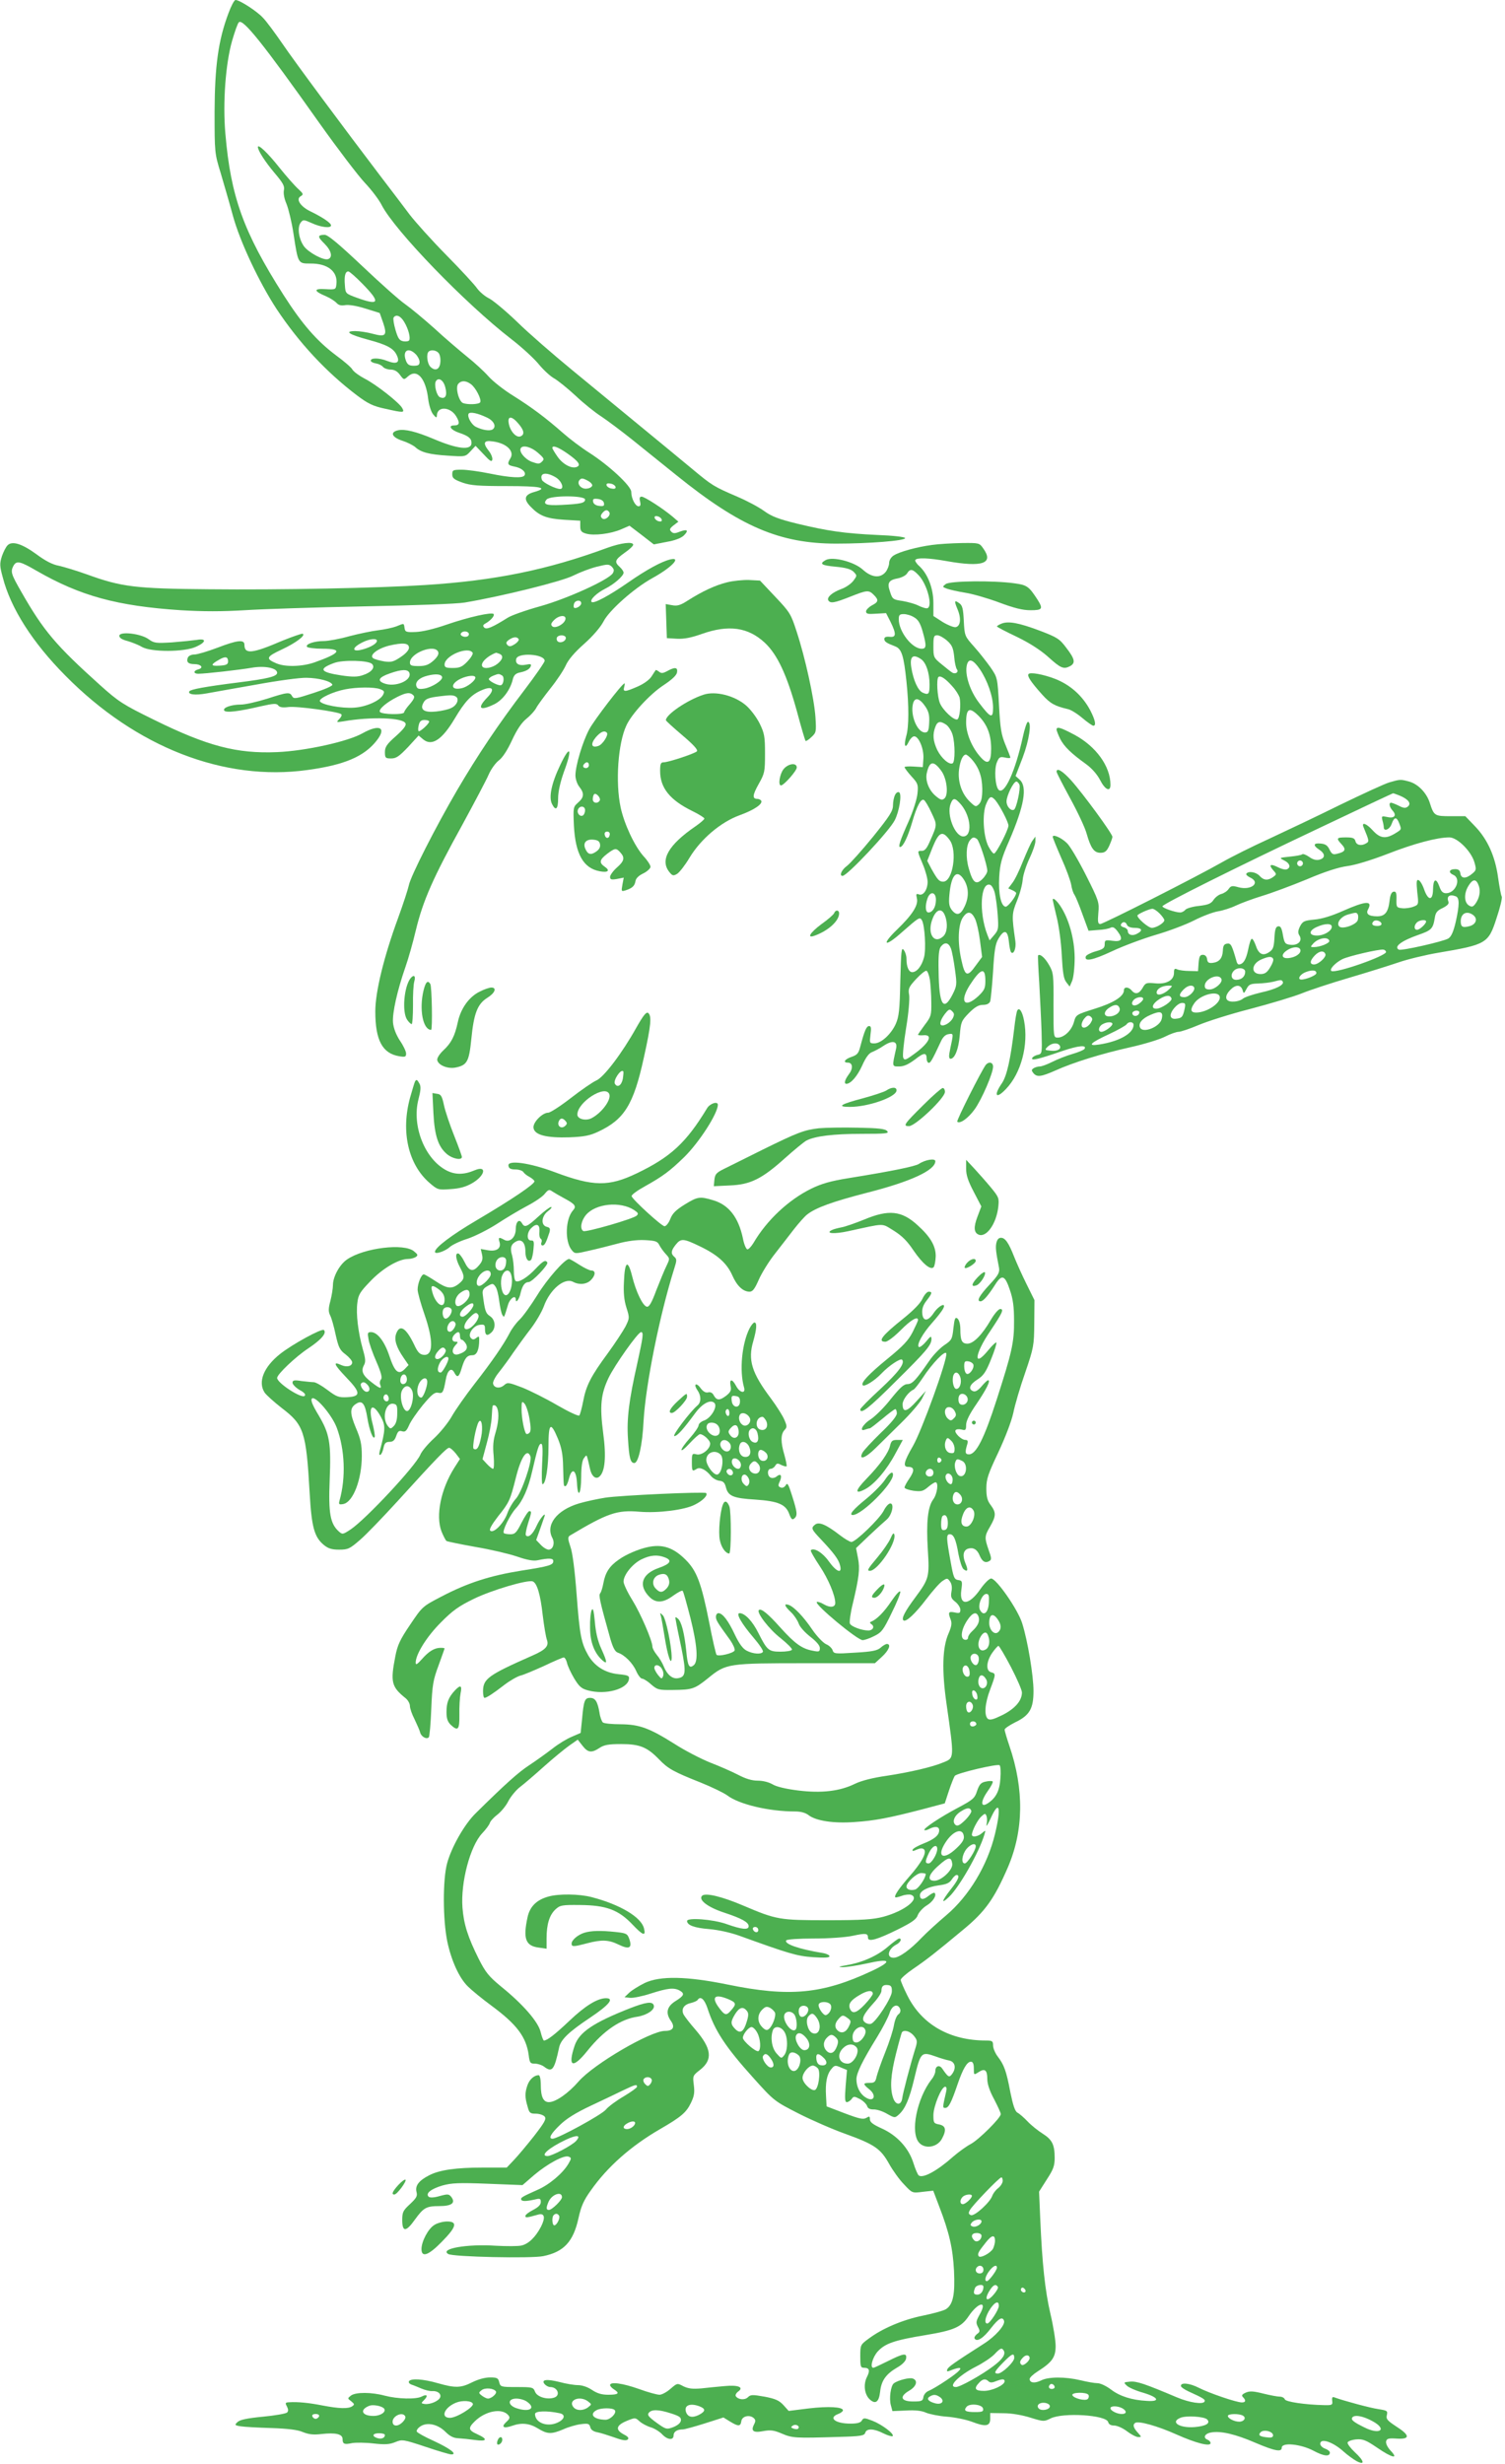 <?xml version="1.0" standalone="no"?>
<!DOCTYPE svg PUBLIC "-//W3C//DTD SVG 20010904//EN"
 "http://www.w3.org/TR/2001/REC-SVG-20010904/DTD/svg10.dtd">
<svg version="1.0" xmlns="http://www.w3.org/2000/svg"
 width="782pt" height="1280pt" viewBox="0 0 782 1280"
 preserveAspectRatio="xMidYMid meet">
<g transform="translate(0,1280) scale(0.1,-0.1)"
fill="#4caf50" stroke="none">
<path d="M1187 12731 c-53 -141 -71 -274 -72 -511 0 -213 0 -216 32 -320 17
-58 46 -157 63 -220 36 -133 136 -346 227 -485 116 -175 258 -328 418 -449 57
-43 84 -56 145 -69 98 -22 103 -22 90 3 -15 28 -136 123 -195 153 -27 14 -56
35 -63 46 -6 12 -45 45 -86 75 -100 75 -176 162 -273 314 -208 327 -274 510
-302 838 -14 160 1 363 35 482 14 48 29 91 35 96 20 22 126 -110 419 -524 96
-135 202 -274 236 -310 34 -36 73 -87 87 -115 69 -134 435 -512 673 -696 56
-43 121 -103 145 -133 24 -29 60 -62 79 -72 19 -11 69 -51 110 -89 41 -39 102
-88 135 -109 33 -22 105 -76 160 -120 55 -44 158 -127 230 -185 331 -267 537
-355 830 -355 170 0 361 15 358 29 -2 6 -64 13 -145 16 -172 8 -259 21 -417
59 -94 23 -131 37 -170 65 -27 20 -89 53 -138 74 -125 54 -131 57 -240 148
-54 45 -177 146 -273 225 -96 79 -254 209 -350 288 -96 79 -223 189 -281 246
-58 56 -124 111 -146 123 -23 11 -51 35 -64 53 -12 18 -84 96 -160 173 -76 77
-161 172 -191 211 -29 39 -96 127 -148 195 -194 255 -448 597 -514 694 -38 55
-82 115 -100 133 -31 34 -121 92 -142 92 -7 0 -23 -31 -37 -69z"/>
<path d="M1340 12036 c0 -18 38 -77 87 -135 44 -52 53 -68 48 -90 -3 -16 2
-44 14 -71 10 -25 27 -94 36 -154 24 -157 23 -155 88 -155 89 1 143 -41 135
-107 -3 -28 -4 -29 -57 -26 -63 4 -62 -10 3 -37 23 -10 47 -26 55 -35 10 -11
23 -15 45 -11 19 3 61 -4 105 -18 l74 -23 18 -51 c22 -66 13 -75 -54 -57 -29
8 -70 14 -91 14 -60 0 -32 -18 68 -45 97 -26 132 -45 148 -81 18 -38 -1 -48
-50 -29 -42 17 -89 17 -85 0 1 -5 13 -11 27 -13 13 -2 30 -10 36 -18 7 -8 25
-14 40 -14 19 0 35 -9 48 -27 20 -27 21 -27 41 -9 47 43 93 -7 106 -117 4 -32
15 -67 26 -80 15 -18 18 -19 19 -6 1 50 69 47 100 -3 21 -35 18 -48 -11 -48
-33 0 -16 -24 26 -38 48 -16 65 -29 65 -53 0 -40 -73 -32 -195 20 -95 40 -151
53 -186 46 -45 -10 -33 -37 23 -55 25 -8 54 -23 65 -32 30 -28 74 -39 170 -45
91 -6 91 -6 118 23 l26 28 42 -44 c33 -36 42 -41 45 -28 2 10 -6 30 -17 44
-34 43 -28 58 19 51 72 -9 115 -51 92 -88 -18 -29 -15 -36 22 -43 37 -7 62
-29 51 -46 -10 -15 -73 -12 -180 10 -53 11 -119 20 -146 20 -45 0 -49 -2 -49
-24 0 -20 9 -27 53 -43 43 -15 83 -18 229 -18 180 0 221 -9 143 -31 -50 -14
-56 -37 -18 -76 45 -47 81 -62 173 -68 l85 -5 0 -29 c0 -24 6 -31 30 -38 41
-12 129 -1 182 22 l44 19 63 -48 63 -49 67 13 c43 7 75 20 89 33 27 27 19 35
-21 20 -25 -10 -34 -10 -44 0 -11 11 -8 17 12 33 l25 19 -30 26 c-50 42 -146
104 -161 104 -10 0 -13 -7 -8 -25 4 -18 2 -25 -8 -25 -17 0 -38 41 -38 75 0
30 -115 137 -218 203 -41 26 -102 72 -136 102 -90 79 -159 131 -259 194 -49
30 -107 76 -129 101 -23 26 -73 72 -111 102 -38 31 -116 97 -171 148 -56 50
-124 106 -151 125 -28 19 -127 107 -222 197 -124 117 -179 163 -196 163 -38 0
-38 -10 -1 -46 36 -36 44 -71 19 -80 -22 -9 -102 34 -126 67 -27 38 -35 98
-17 122 13 17 15 17 58 -2 47 -22 100 -28 100 -12 0 13 -44 42 -103 71 -56 26
-82 66 -54 81 15 9 13 13 -13 37 -17 15 -61 65 -98 111 -60 76 -112 125 -112
107z m545 -712 c94 -96 86 -113 -30 -71 -60 22 -60 22 -63 66 -4 48 2 71 18
71 6 0 40 -30 75 -66z m215 -196 c22 -36 34 -83 26 -96 -3 -5 -17 -7 -30 -5
-21 4 -28 15 -41 59 -9 30 -13 59 -10 64 12 19 36 10 55 -22z m60 -168 c11
-11 20 -29 20 -40 0 -16 -7 -20 -30 -20 -24 0 -33 6 -41 27 -19 51 12 72 51
33z m119 6 c7 -8 11 -30 9 -48 -3 -38 -27 -48 -52 -23 -16 16 -22 66 -9 78 11
12 40 8 52 -7z m35 -179 c11 -42 0 -62 -27 -51 -18 6 -33 66 -22 84 14 22 40
5 49 -33z m132 18 c25 -17 58 -81 49 -95 -7 -11 -64 -13 -89 -4 -22 9 -41 81
-25 100 15 18 39 18 65 -1z m84 -174 c37 -17 51 -48 29 -62 -15 -9 -52 -3 -85
13 -24 11 -48 54 -39 69 7 11 47 3 95 -20z m164 -32 c30 -35 33 -57 10 -66
-21 -8 -52 25 -60 65 -9 43 15 43 50 1z m101 -151 c32 -28 35 -33 21 -46 -13
-13 -19 -13 -53 -1 -36 14 -68 53 -57 71 11 18 55 6 89 -24z m155 -5 c58 -41
70 -60 46 -69 -27 -10 -73 15 -100 55 -14 20 -26 40 -26 44 0 16 30 5 80 -30z
m-62 -123 c30 -18 46 -60 22 -60 -23 0 -89 33 -94 47 -14 37 22 43 72 13z
m189 -43 c-2 -7 -14 -14 -27 -15 -30 -5 -55 25 -39 44 9 11 16 11 41 -2 16 -8
28 -21 25 -27z m121 -5 c3 -9 -3 -13 -19 -10 -12 1 -24 9 -27 16 -3 9 3 13 19
10 12 -1 24 -9 27 -16z m-158 -67 c0 -18 -22 -23 -123 -28 -79 -4 -98 3 -77
28 18 22 200 22 200 0z m98 -18 c3 -15 -2 -18 -25 -15 -17 2 -29 10 -31 21 -3
15 2 18 25 15 17 -2 29 -10 31 -21z m28 -48 c10 -17 -23 -46 -38 -31 -8 8 -8
15 2 27 15 18 26 19 36 4z m272 -37 c3 -9 -2 -13 -14 -10 -9 1 -19 9 -22 16
-3 9 2 13 14 10 9 -1 19 -9 22 -16z"/>
<path d="M39 9967 c-8 -8 -21 -33 -29 -56 -12 -38 -12 -51 4 -109 41 -161 155
-340 326 -512 367 -372 825 -550 1257 -490 192 26 296 70 361 154 52 67 14 86
-74 37 -75 -43 -298 -92 -444 -98 -209 -9 -362 31 -640 168 -161 79 -183 93
-280 180 -229 206 -293 281 -409 484 -54 94 -57 105 -41 136 16 28 34 24 120
-26 228 -131 418 -183 750 -205 118 -7 212 -7 330 0 91 6 370 15 620 20 261 5
485 13 525 20 191 32 506 110 564 140 34 17 89 38 122 46 56 14 63 14 78 0 12
-13 13 -20 5 -34 -22 -34 -234 -131 -376 -171 -76 -21 -152 -48 -170 -60 -80
-50 -110 -63 -122 -51 -8 8 -7 14 6 21 27 15 49 40 43 49 -7 12 -129 -15 -245
-55 -63 -22 -127 -37 -160 -38 -50 -2 -55 0 -58 21 -4 26 -1 25 -43 8 -19 -7
-61 -16 -94 -20 -33 -4 -100 -18 -150 -31 -49 -14 -109 -25 -132 -25 -50 0
-97 -16 -88 -30 3 -5 40 -10 81 -10 108 0 94 -23 -42 -71 -63 -22 -151 -25
-198 -5 -57 24 -53 34 26 71 74 34 130 76 110 83 -5 1 -52 -15 -104 -36 -158
-68 -198 -72 -198 -21 0 28 -37 24 -141 -16 -50 -19 -104 -35 -119 -35 -16 0
-30 -7 -34 -16 -9 -23 2 -34 34 -34 35 0 50 -19 21 -27 -27 -7 -27 -23 -1 -23
37 0 213 20 277 31 68 12 133 -1 133 -26 0 -19 -49 -31 -200 -50 -175 -22
-249 -36 -256 -46 -10 -17 30 -22 90 -11 34 6 150 27 259 46 109 20 226 36
260 35 64 -1 128 -18 134 -36 2 -6 -42 -25 -98 -43 -92 -30 -102 -32 -111 -17
-12 23 -23 22 -131 -13 -52 -16 -112 -30 -135 -30 -50 0 -96 -16 -87 -31 8
-13 75 -5 190 22 68 15 82 16 91 4 7 -9 23 -12 52 -8 43 6 260 -24 275 -37 5
-4 0 -15 -10 -25 -17 -18 -16 -18 22 -12 143 25 311 19 322 -11 5 -11 -11 -31
-50 -66 -48 -42 -57 -57 -57 -83 0 -30 3 -33 32 -33 27 0 42 11 88 59 l55 60
24 -20 c45 -37 98 -2 163 107 54 91 87 126 142 149 56 24 70 5 28 -38 -55 -57
-40 -72 35 -36 44 21 85 75 98 132 5 19 15 29 34 33 35 7 54 18 59 34 4 10 -3
12 -25 7 -36 -7 -56 4 -51 29 6 36 148 27 148 -9 0 -7 -47 -75 -104 -150 -137
-180 -243 -338 -351 -522 -111 -190 -243 -449 -251 -495 -4 -19 -29 -96 -56
-170 -73 -199 -118 -382 -118 -484 0 -150 37 -219 125 -233 30 -5 35 -3 35 14
0 11 -14 41 -32 67 -20 31 -33 64 -36 94 -4 50 22 166 64 287 14 39 39 126 55
194 37 153 90 273 241 546 63 116 125 233 137 261 12 28 36 61 53 74 19 14 44
52 68 104 26 56 50 92 75 112 20 16 43 41 51 56 7 14 41 60 74 102 33 41 69
95 80 120 13 29 46 68 96 112 46 41 85 87 100 116 29 57 158 172 254 225 100
55 153 111 93 97 -46 -11 -123 -53 -218 -119 -99 -69 -181 -113 -191 -102 -11
11 27 47 71 69 46 23 95 66 95 83 0 7 -9 20 -20 30 -29 26 -25 37 25 73 25 17
45 36 45 42 0 18 -63 10 -135 -16 -312 -115 -584 -170 -945 -193 -245 -16
-755 -26 -1125 -22 -382 3 -454 12 -633 77 -53 19 -119 39 -146 45 -33 6 -70
25 -117 60 -74 54 -126 71 -150 46z m2981 -301 c0 -14 -29 -31 -38 -22 -2 3
-2 12 1 21 8 19 37 20 37 1z m-82 -83 c-5 -25 -54 -51 -69 -36 -8 8 -6 16 10
32 26 26 64 28 59 4z m-503 -72 c3 -5 1 -13 -5 -16 -15 -9 -43 3 -35 15 8 13
32 13 40 1z m505 -25 c0 -18 -30 -30 -43 -17 -5 5 -6 14 -3 20 10 16 46 13 46
-3z m-245 -6 c3 -5 -6 -17 -20 -26 -20 -13 -29 -14 -38 -5 -9 10 -8 16 7 27
23 16 42 18 51 4z m-737 -12 c-5 -16 -45 -36 -88 -45 -44 -8 -37 15 11 39 40
21 83 24 77 6z m167 -33 c0 -12 -17 -31 -43 -48 -37 -25 -49 -28 -85 -23 -23
4 -49 11 -57 16 -24 15 19 50 81 66 73 17 104 14 104 -11z m152 -22 c4 -11 -4
-26 -25 -45 -25 -22 -42 -28 -77 -28 -37 0 -45 3 -45 18 0 50 130 99 147 55z
m179 -4 c3 -6 -9 -26 -27 -45 -27 -28 -40 -34 -76 -34 -35 0 -43 3 -43 18 0
46 123 97 146 61z m138 -5 c24 -9 19 -30 -10 -53 -27 -21 -69 -28 -78 -13 -11
18 25 54 71 71 1 1 8 -2 17 -5z m-1409 -40 c0 -15 -8 -20 -45 -22 -48 -3 -47
6 2 33 30 17 43 13 43 -11z m748 -13 c18 -18 -3 -44 -47 -58 -28 -10 -54 -10
-110 -2 -113 17 -124 34 -40 65 45 17 178 14 197 -5z m194 -46 c15 -40 -74
-77 -131 -55 -38 14 -28 32 30 52 62 22 93 22 101 3z m170 -21 c6 -17 -51 -54
-92 -61 -27 -4 -36 -2 -41 11 -9 23 15 46 57 56 43 11 71 8 76 -6z m312 7 c14
-9 7 -51 -9 -51 -17 0 -60 23 -60 32 0 5 10 13 23 18 28 11 29 11 46 1z m-139
-11 c0 -16 -42 -49 -71 -55 -57 -13 -61 22 -6 49 36 17 77 21 77 6z m-495 -60
c22 -8 24 -13 15 -30 -16 -30 -87 -62 -149 -66 -65 -5 -173 15 -179 34 -4 15
69 49 131 61 60 12 151 13 182 1z m173 -32 c8 -8 4 -19 -18 -45 -17 -19 -30
-38 -30 -43 0 -14 -117 -12 -126 2 -8 13 33 49 91 78 46 23 66 25 83 8z m221
-7 c19 -12 5 -46 -25 -59 -13 -7 -48 -15 -77 -18 -62 -7 -87 9 -67 45 10 21
27 27 85 34 55 7 70 7 84 -2z m-139 -129 c0 -12 -49 -56 -55 -50 -3 3 -3 17 1
32 4 19 13 26 30 26 13 0 24 -4 24 -8z"/>
<path d="M4842 9969 c-76 -10 -169 -35 -199 -55 -13 -8 -23 -25 -23 -38 0 -13
-8 -34 -18 -47 -28 -34 -73 -30 -119 12 -45 41 -155 69 -192 50 -36 -20 -24
-28 52 -35 52 -5 77 -12 92 -26 19 -20 19 -20 -1 -47 -12 -16 -40 -35 -63 -43
-48 -18 -76 -43 -67 -59 11 -17 32 -13 113 19 88 35 97 36 123 10 27 -27 25
-37 -10 -55 -16 -9 -30 -23 -30 -31 0 -13 10 -15 52 -12 l52 3 23 -45 c31 -63
30 -82 -4 -78 -19 2 -28 -2 -28 -11 0 -14 10 -21 57 -39 33 -13 44 -48 58
-183 13 -123 13 -235 -1 -282 -14 -50 -6 -70 12 -32 8 17 21 30 29 30 24 0 51
-65 48 -115 l-3 -45 -47 3 c-27 2 -48 0 -48 -3 0 -4 16 -26 36 -48 34 -37 36
-43 31 -91 -3 -28 -23 -91 -45 -141 -47 -105 -56 -135 -45 -135 15 0 40 52 63
130 24 84 46 124 61 114 6 -3 24 -33 39 -66 30 -64 31 -60 -9 -150 -15 -35
-26 -48 -41 -48 -25 0 -25 2 5 -70 14 -33 25 -74 25 -92 -1 -41 -23 -73 -46
-64 -13 5 -15 2 -10 -20 9 -35 -22 -85 -103 -163 -85 -82 -64 -94 25 -14 89
78 93 81 104 63 15 -24 23 -153 11 -194 -12 -45 -37 -76 -61 -76 -18 0 -30 27
-30 71 0 14 -6 34 -14 44 -12 17 -14 -4 -18 -160 -3 -154 -7 -186 -24 -225
-25 -54 -76 -100 -111 -100 -25 0 -25 2 -20 45 5 35 3 45 -7 45 -14 0 -24 -24
-46 -107 -9 -35 -16 -43 -45 -53 -36 -12 -47 -30 -20 -30 26 0 29 -30 6 -60
-22 -30 -27 -50 -13 -50 23 0 57 40 82 95 19 43 36 65 52 70 12 5 40 19 60 33
46 30 73 24 64 -16 -21 -94 -22 -92 16 -92 25 0 48 11 82 36 47 37 61 38 61 3
0 -10 5 -19 10 -20 9 -2 18 12 63 109 11 25 25 38 41 40 23 4 24 2 17 -35 -5
-21 -10 -50 -13 -65 -3 -17 -1 -28 6 -28 22 0 42 50 48 122 6 69 8 75 48 116
31 31 50 42 73 42 19 0 32 6 37 18 3 9 10 79 15 154 6 107 12 145 27 170 30
52 49 48 55 -12 3 -28 8 -54 12 -57 13 -14 27 22 22 57 -19 132 -19 143 8 210
15 36 28 85 30 110 2 25 18 74 35 110 17 36 31 76 31 90 l0 24 -16 -22 c-9
-13 -30 -61 -49 -107 -18 -46 -42 -96 -55 -112 l-21 -28 20 -9 c12 -5 21 -12
21 -15 0 -17 -42 -71 -54 -71 -24 0 -39 66 -34 154 4 68 12 98 52 189 78 181
95 279 55 316 l-22 20 37 96 c34 90 48 185 27 185 -5 0 -17 -35 -26 -77 -39
-179 -96 -305 -126 -276 -18 18 -24 108 -9 143 11 27 16 30 41 25 16 -4 29 -4
29 0 0 3 -12 33 -26 67 -21 51 -27 84 -33 204 -8 144 -8 144 -44 197 -20 28
-58 77 -85 107 -49 55 -50 56 -54 134 -3 62 -7 81 -23 92 -26 19 -28 13 -10
-30 21 -49 16 -90 -10 -94 -11 -1 -41 11 -67 27 l-48 31 0 67 c0 77 -29 151
-73 192 -15 13 -24 28 -21 32 8 13 69 11 164 -6 186 -33 245 -12 189 66 -20
29 -22 29 -112 28 -51 -1 -120 -5 -155 -10z m-69 -157 c47 -49 77 -172 42
-172 -9 0 -29 7 -45 15 -16 8 -52 18 -80 23 -49 7 -53 9 -65 47 -17 47 -8 62
42 71 19 4 40 15 46 25 16 26 29 24 60 -9z m-23 -219 c21 -12 32 -31 44 -73
21 -75 20 -90 -5 -90 -50 0 -119 89 -119 153 0 22 4 27 26 27 14 0 39 -7 54
-17z m171 -121 c26 -23 32 -38 37 -83 2 -30 9 -59 14 -66 11 -14 -7 -27 -24
-17 -7 4 -32 24 -55 43 -42 34 -43 37 -43 93 0 51 2 58 20 58 11 0 34 -13 51
-28z m-134 -97 c25 -18 43 -71 43 -131 0 -50 -5 -56 -36 -42 -24 11 -48 63
-59 131 -9 58 9 72 52 42z m304 -51 c40 -59 69 -142 69 -200 0 -59 -12 -55
-72 24 -49 64 -76 149 -64 198 9 36 32 29 67 -22z m-143 -89 c18 -19 34 -46
38 -58 8 -35 1 -110 -12 -114 -18 -6 -75 48 -90 84 -14 33 -19 125 -8 136 10
10 38 -9 72 -48z m-140 -105 c18 -27 22 -45 20 -85 -2 -41 -6 -50 -22 -50 -40
0 -77 90 -62 150 9 35 34 29 64 -15z m280 -52 c43 -45 62 -97 62 -168 0 -73
-17 -86 -55 -43 -45 50 -75 123 -75 178 0 77 17 85 68 33z m-171 -43 c12 -9
27 -32 33 -53 13 -47 13 -139 0 -147 -17 -10 -58 25 -80 69 -22 47 -25 81 -10
120 11 30 26 32 57 11z m130 -177 c39 -43 56 -91 57 -156 0 -45 -5 -67 -17
-79 -16 -16 -19 -15 -47 12 -43 41 -64 104 -57 166 6 48 20 79 36 79 4 0 17
-10 28 -22z m-157 -61 c30 -39 40 -126 17 -145 -12 -10 -20 -8 -45 13 -36 30
-56 82 -46 121 14 61 35 64 74 11z m407 -73 c7 -19 -15 -121 -28 -130 -16 -9
-39 16 -39 43 0 29 36 103 51 103 5 0 12 -7 16 -16z m-125 -81 c24 -29 68
-114 68 -132 -1 -23 -63 -144 -75 -145 -5 -1 -19 17 -30 39 -26 54 -32 168
-11 218 17 41 26 45 48 20z m-178 -23 c52 -63 59 -165 11 -165 -43 0 -87 112
-66 168 13 35 23 34 55 -3z m-60 -183 c42 -56 17 -217 -33 -217 -21 0 -29 9
-61 66 l-22 42 28 71 c33 80 51 88 88 38z m142 5 c12 -7 54 -137 54 -166 0 -9
-11 -28 -25 -42 -33 -33 -50 -21 -71 54 -17 58 -14 123 6 147 14 17 20 18 36
7z m-66 -214 c24 -40 25 -88 3 -135 -21 -46 -41 -52 -66 -22 -15 19 -18 35
-14 79 9 108 40 139 77 78z m159 -67 c5 -20 12 -71 15 -113 5 -72 4 -79 -18
-105 l-24 -28 -12 30 c-45 117 -35 278 16 258 7 -3 18 -21 23 -42z m-306 -39
c-1 -36 -18 -62 -39 -62 -16 0 -18 37 -4 75 15 39 45 30 43 -13z m47 -78 c16
-41 12 -89 -9 -108 -48 -44 -85 15 -56 90 19 51 49 60 65 18z m155 -14 c9 -17
21 -69 27 -116 l11 -85 -31 -42 c-46 -65 -58 -61 -77 28 -20 89 -17 181 8 219
23 34 43 33 62 -4z m-124 -157 c6 -16 15 -65 21 -110 11 -78 10 -84 -13 -130
-47 -91 -70 -53 -72 123 -2 81 2 115 12 127 20 25 40 21 52 -10z m-109 -164
c3 -24 7 -76 7 -116 1 -67 -1 -74 -34 -117 -19 -26 -35 -49 -35 -51 0 -3 12
-4 26 -3 56 6 32 -42 -50 -100 -41 -30 -47 -31 -53 -16 -4 10 3 79 15 153 13
77 19 152 16 172 -6 33 -2 42 36 83 24 26 48 45 54 43 6 -2 14 -24 18 -48z
m288 -4 c0 -39 -5 -49 -37 -80 -71 -65 -99 -30 -45 56 58 90 82 97 82 24z
m-169 -194 c-13 -24 -47 -44 -61 -36 -11 7 2 38 28 68 14 15 18 16 30 3 11
-10 11 -18 3 -35z"/>
<path d="M3778 9775 c-61 -15 -128 -46 -205 -95 -37 -24 -54 -29 -80 -24 l-34
6 3 -88 3 -89 52 -3 c37 -2 74 5 130 25 139 49 240 35 327 -46 65 -61 114
-165 167 -357 22 -82 42 -151 45 -153 2 -2 16 6 30 20 25 23 26 27 21 104 -6
93 -53 309 -98 445 -29 90 -35 100 -110 179 l-80 85 -57 3 c-31 1 -83 -4 -114
-12z"/>
<path d="M4914 9766 c-18 -14 -18 -15 6 -24 14 -5 57 -15 95 -21 39 -6 118
-29 177 -51 78 -29 122 -40 162 -40 63 0 67 7 37 55 -45 69 -54 76 -121 85
-106 15 -333 13 -356 -4z"/>
<path d="M5203 9560 c-13 -5 -23 -12 -23 -14 0 -3 46 -27 103 -54 66 -32 124
-69 165 -106 64 -58 79 -64 113 -46 28 16 24 37 -20 94 -35 47 -47 55 -139 90
-109 41 -164 51 -199 36z"/>
<path d="M620 9497 c0 -11 15 -20 43 -27 23 -7 57 -20 75 -31 48 -27 218 -27
280 1 54 24 56 45 5 36 -21 -3 -79 -9 -129 -13 -84 -5 -93 -4 -121 16 -40 30
-153 43 -153 18z"/>
<path d="M3467 9314 c-22 -12 -31 -13 -43 -3 -8 6 -16 10 -17 8 -2 -2 -11 -17
-21 -32 -10 -17 -40 -39 -72 -53 -66 -29 -78 -30 -71 -4 3 11 4 20 2 20 -12 0
-158 -191 -183 -238 -35 -65 -72 -190 -72 -240 0 -19 9 -45 20 -59 27 -34 25
-55 -6 -82 -26 -23 -26 -25 -22 -120 8 -148 49 -221 134 -237 43 -8 56 3 27
23 -31 21 -29 36 11 67 41 31 48 32 69 8 25 -27 21 -45 -18 -79 -19 -17 -35
-39 -35 -48 0 -14 6 -16 36 -11 l35 7 -7 -37 c-6 -35 -6 -36 17 -29 34 11 47
23 51 48 2 14 17 29 41 40 20 10 37 26 37 34 0 9 -16 34 -36 55 -47 53 -100
166 -119 253 -28 131 -14 334 30 427 27 59 122 162 192 208 45 30 69 52 71 68
4 26 -11 28 -51 6z m-314 -320 c11 -11 -22 -62 -44 -69 -36 -12 -42 9 -14 44
26 30 45 38 58 25z m-93 -169 c0 -8 -7 -15 -15 -15 -16 0 -20 12 -8 23 11 12
23 8 23 -8z m56 -184 c-11 -18 -36 -13 -36 7 0 10 3 22 7 26 10 10 37 -20 29
-33z m-76 -50 c0 -11 -5 -23 -11 -27 -15 -9 -33 12 -26 30 9 23 37 20 37 -3z
m128 -128 c-4 -22 -22 -20 -26 1 -2 10 3 16 13 16 10 0 15 -7 13 -17z m-50
-50 c2 -14 -5 -27 -22 -38 -28 -19 -43 -13 -56 19 -11 29 7 48 44 44 23 -2 32
-9 34 -25z"/>
<path d="M5344 9298 c-7 -11 12 -40 70 -105 43 -48 67 -61 136 -77 14 -3 47
-23 74 -46 26 -22 52 -40 57 -40 16 0 10 29 -15 78 -40 77 -105 135 -185 166
-60 23 -130 36 -137 24z"/>
<path d="M3655 9191 c-83 -27 -195 -103 -195 -132 0 -4 39 -39 86 -79 59 -50
82 -76 75 -83 -12 -12 -148 -57 -173 -57 -15 0 -18 -9 -18 -45 0 -88 51 -151
167 -208 35 -17 63 -35 63 -39 0 -5 -21 -23 -47 -41 -140 -96 -185 -175 -135
-237 16 -20 21 -21 41 -9 12 8 41 45 63 82 58 97 162 186 261 222 77 28 122
59 112 76 -4 5 -12 9 -20 9 -27 0 -25 20 7 77 31 55 33 63 33 158 0 89 -3 106
-28 157 -16 32 -47 73 -70 93 -60 52 -160 77 -222 56z"/>
<path d="M5490 9010 c0 -6 9 -28 19 -49 21 -40 57 -75 135 -131 30 -22 57 -53
72 -82 26 -51 54 -64 54 -25 0 97 -76 201 -189 261 -72 38 -91 43 -91 26z"/>
<path d="M2911 8826 c-46 -96 -61 -169 -42 -204 19 -37 31 -25 31 31 0 34 11
83 30 137 46 123 33 146 -19 36z"/>
<path d="M4071 8804 c-20 -26 -29 -84 -13 -84 15 0 82 76 82 93 0 27 -45 21
-69 -9z"/>
<path d="M5490 8791 c0 -5 32 -67 70 -137 39 -71 78 -154 86 -184 22 -77 39
-100 72 -100 22 0 32 7 45 35 9 20 17 41 17 48 0 16 -152 224 -216 295 -43 47
-74 66 -74 43z"/>
<path d="M7220 8736 c-25 -7 -139 -60 -255 -116 -115 -57 -282 -136 -370 -177
-88 -40 -198 -95 -245 -122 -135 -77 -617 -321 -633 -321 -12 0 -14 11 -10 58
5 55 3 62 -65 197 -39 77 -83 152 -99 166 -29 28 -73 47 -73 32 0 -5 20 -54
44 -109 25 -55 48 -118 52 -140 3 -21 11 -45 17 -52 5 -7 24 -52 41 -100 l32
-87 49 4 c28 1 57 7 66 12 12 6 22 0 38 -22 28 -38 19 -53 -30 -46 -36 5 -39
3 -39 -18 0 -20 -8 -26 -47 -37 -25 -7 -48 -19 -51 -26 -9 -29 34 -21 135 26
59 28 162 66 229 86 66 19 156 53 199 75 43 22 99 43 124 47 25 4 66 17 91 29
25 12 86 35 135 50 50 15 155 54 235 87 96 41 166 63 211 69 40 5 122 30 208
63 138 54 258 86 322 86 41 0 113 -71 130 -129 11 -38 10 -42 -12 -60 -32 -27
-57 -26 -61 2 -2 16 -10 22 -27 22 -32 0 -37 -18 -9 -30 42 -19 12 -95 -38
-95 -17 0 -26 9 -35 35 -17 47 -32 40 -33 -16 -1 -59 -25 -59 -46 0 -8 24 -21
46 -29 49 -11 4 -12 -8 -7 -62 8 -65 7 -66 -20 -76 -15 -6 -42 -10 -58 -8 -29
3 -31 5 -30 46 1 34 -2 42 -15 40 -11 -2 -18 -18 -21 -49 -7 -58 -24 -79 -64
-79 -45 0 -61 13 -47 37 24 46 -13 43 -129 -8 -60 -27 -113 -43 -151 -46 -53
-5 -60 -9 -74 -35 -11 -23 -12 -34 -3 -48 17 -27 -7 -52 -46 -48 -28 3 -32 7
-40 51 -6 36 -12 47 -25 45 -12 -2 -17 -17 -19 -61 -3 -49 -7 -60 -29 -74 -32
-21 -54 -9 -69 38 -7 19 -15 33 -20 32 -5 -1 -13 -27 -19 -58 -11 -51 -25 -74
-48 -75 -4 0 -9 6 -11 13 -25 88 -30 98 -50 95 -16 -2 -21 -11 -22 -37 -2 -39
-19 -59 -54 -63 -19 -2 -26 2 -28 20 -2 14 -10 22 -22 22 -15 0 -19 -9 -22
-42 l-3 -43 -45 1 c-25 0 -53 4 -62 8 -15 7 -18 3 -18 -18 0 -38 -39 -60 -98
-54 -45 4 -50 3 -65 -24 -18 -31 -38 -36 -57 -13 -16 19 -40 20 -40 1 0 -32
-54 -66 -151 -96 -98 -31 -98 -31 -109 -70 -12 -43 -51 -80 -84 -80 -22 0 -22
2 -22 168 1 159 0 169 -23 209 -21 37 -47 60 -57 50 -2 -2 1 -66 6 -143 4 -76
10 -191 12 -254 3 -114 3 -114 -21 -120 -14 -3 -26 -11 -28 -17 -5 -14 32 -6
156 37 86 29 130 33 116 11 -3 -5 -31 -17 -62 -26 -32 -9 -79 -28 -105 -41
-26 -13 -55 -24 -65 -24 -10 0 -24 -4 -32 -9 -12 -8 -12 -12 -2 -25 19 -23 40
-20 115 13 93 42 238 87 390 121 72 16 153 41 180 55 27 14 59 25 70 25 11 0
56 15 101 34 44 19 166 58 272 85 106 28 226 64 268 81 42 17 151 53 243 80
92 27 207 63 257 80 49 17 144 40 210 51 248 42 259 48 301 179 19 56 31 107
27 113 -4 6 -12 51 -19 99 -15 110 -55 199 -121 267 l-49 51 -76 0 c-83 0 -87
2 -108 67 -16 53 -61 100 -108 113 -45 12 -46 12 -102 -4z m53 -69 c45 -19 62
-41 42 -57 -11 -9 -21 -9 -46 4 -18 9 -36 16 -41 16 -13 0 -9 -22 8 -41 23
-25 9 -42 -28 -33 -29 6 -30 5 -25 -17 4 -13 7 -30 7 -36 0 -25 31 -12 41 17
13 37 26 38 39 4 13 -34 14 -32 -22 -54 -48 -29 -77 -25 -114 15 -34 38 -61
47 -49 18 29 -70 30 -74 15 -83 -25 -16 -52 -11 -57 10 -4 16 -14 20 -49 20
-50 0 -53 -4 -22 -37 24 -26 18 -38 -24 -48 -22 -6 -28 -2 -40 22 -10 21 -21
29 -46 31 -38 4 -41 -10 -7 -32 32 -21 32 -44 0 -52 -16 -4 -34 1 -53 15 -16
11 -32 17 -36 13 -4 -4 -33 -9 -64 -12 -56 -6 -57 -6 -29 -20 29 -14 36 -37
13 -46 -8 -3 -29 2 -46 11 -39 20 -50 13 -24 -16 18 -20 18 -21 -1 -35 -26
-19 -49 -18 -70 6 -18 20 -59 27 -69 11 -3 -4 6 -13 19 -19 58 -27 7 -69 -60
-51 -32 9 -39 8 -51 -9 -7 -11 -24 -22 -38 -26 -13 -3 -31 -17 -40 -30 -13
-20 -27 -26 -76 -32 -33 -3 -65 -13 -71 -20 -6 -8 -18 -14 -27 -14 -25 0 -92
23 -92 32 0 11 374 198 820 409 206 98 376 178 378 178 1 1 17 -5 35 -12z
m-503 -352 c0 -8 -7 -15 -15 -15 -8 0 -15 7 -15 15 0 8 7 15 15 15 8 0 15 -7
15 -15z m914 -117 c10 -29 3 -64 -18 -93 -12 -16 -18 -18 -33 -9 -26 16 -27
63 -3 102 23 38 41 38 54 0z m-120 -54 c20 -8 20 -43 0 -133 -12 -51 -23 -76
-38 -86 -23 -15 -246 -66 -258 -58 -27 15 14 46 103 77 66 23 75 31 84 87 4
28 12 39 41 52 25 13 34 22 30 33 -11 28 6 40 38 28z m-1539 -89 c14 -14 25
-30 25 -35 0 -14 -42 -40 -65 -40 -18 0 -75 49 -75 64 0 7 59 34 77 35 7 1 24
-10 38 -24z m1030 -5 c3 -6 3 -19 0 -30 -8 -24 -80 -49 -96 -33 -17 17 7 51
44 62 43 12 45 12 52 1z m599 -3 c26 -19 16 -49 -18 -58 -36 -10 -46 -4 -46
25 0 41 31 57 64 33z m-476 -44 c2 -8 -6 -13 -22 -13 -25 0 -33 10 -19 24 10
10 36 3 41 -11z m232 10 c0 -12 -33 -43 -47 -43 -16 0 -17 22 -1 38 13 13 48
17 48 5z m-1554 -18 c4 -9 19 -15 40 -15 38 0 44 -14 13 -30 -24 -14 -49 -7
-49 14 0 7 -9 16 -21 19 -12 3 -18 10 -14 16 9 16 25 13 31 -4z m1064 -9 c0
-22 -40 -46 -77 -46 -44 0 -44 26 0 45 42 19 77 19 77 1z m-13 -73 c4 -12 -48
-33 -80 -33 -19 0 -19 1 -3 19 26 28 76 37 83 14z m-152 -43 c10 -16 -13 -38
-47 -45 -50 -11 -59 17 -13 43 25 14 52 15 60 2z m447 -15 c1 -21 -262 -113
-284 -99 -12 8 19 42 56 61 31 16 191 53 214 50 7 -1 13 -6 14 -12z m-315 -12
c5 -15 -36 -53 -59 -53 -24 0 -23 19 4 47 23 24 48 27 55 6z m-272 -23 c4 -6
-3 -26 -15 -45 -16 -27 -28 -35 -50 -35 -52 0 -49 53 4 76 38 16 53 17 61 4z
m-145 -68 c0 -25 -19 -42 -47 -42 -25 0 -32 27 -11 48 19 19 58 15 58 -6z
m370 -7 c0 -14 -77 -42 -87 -31 -8 8 8 27 31 36 33 13 56 11 56 -5z m-493 -32
c6 -18 -34 -53 -62 -53 -18 0 -25 5 -25 19 0 38 76 68 87 34z m318 -12 c10
-17 -36 -40 -114 -57 -42 -10 -84 -24 -93 -32 -9 -8 -31 -15 -49 -15 -42 -2
-50 25 -18 59 28 30 55 31 65 2 6 -21 7 -21 21 5 12 23 20 27 61 28 26 1 61 5
77 9 43 11 43 11 50 1z m-590 -40 c-28 -27 -65 -37 -65 -17 0 19 27 35 60 36
24 0 24 0 5 -19z m129 11 c10 -16 -25 -52 -50 -52 -29 0 -31 13 -4 40 21 21
45 26 54 12z m133 -47 c12 -32 -64 -85 -122 -85 -29 0 -32 16 -9 49 30 43 119
67 131 36z m-250 -12 c5 -14 -53 -53 -79 -53 -29 0 -21 26 15 49 34 22 58 24
64 4z m-147 -2 c0 -6 -10 -17 -22 -25 -27 -19 -48 -5 -28 19 14 16 50 21 50 6z
m215 -53 c-9 -41 -14 -47 -45 -50 -15 -2 -25 3 -27 13 -5 22 35 69 59 69 17 0
19 -4 13 -32z m-338 6 c8 -21 -21 -44 -54 -44 -29 0 -30 24 -1 44 29 20 47 20
55 0z m103 -23 c0 -14 -18 -23 -30 -16 -6 4 -8 11 -5 16 8 12 35 12 35 0z
m116 -35 c-10 -40 -94 -74 -111 -46 -13 22 8 49 53 68 52 23 68 17 58 -22z
m-369 -20 c-18 -27 -47 -33 -47 -10 0 10 7 26 17 36 12 14 19 15 30 7 11 -10
11 -15 0 -33z m113 -5 c0 -12 -40 -41 -57 -41 -19 0 -16 27 5 39 22 13 52 14
52 2z m110 -5 c0 -44 -74 -86 -179 -102 -65 -10 -46 9 54 55 45 21 85 44 89
50 10 16 36 14 36 -3z m-384 -107 c11 -18 -11 -31 -47 -27 -31 3 -32 4 -15 21
20 19 51 23 62 6z"/>
<path d="M4651 8671 c-6 -11 -11 -35 -11 -54 0 -30 -17 -56 -104 -164 -57 -70
-118 -138 -135 -151 -28 -20 -42 -52 -23 -52 24 0 243 233 271 289 24 46 38
136 23 145 -6 4 -16 -2 -21 -13z"/>
<path d="M5470 8126 c0 -3 9 -42 20 -88 12 -46 24 -136 27 -201 5 -92 10 -123
24 -140 l17 -22 13 30 c7 17 13 70 13 120 -1 98 -30 203 -76 271 -20 29 -38
43 -38 30z"/>
<path d="M4334 8056 c-3 -7 -32 -33 -65 -56 -63 -47 -80 -78 -32 -59 69 26
123 76 123 114 0 19 -19 20 -26 1z"/>
<path d="M2133 7718 c-34 -44 -45 -177 -17 -216 8 -12 19 -22 23 -22 4 0 7 44
7 98 -1 53 2 109 7 125 8 28 -3 36 -20 15z"/>
<path d="M2201 7656 c-24 -98 -4 -205 39 -206 8 0 4 225 -4 238 -13 22 -24 12
-35 -32z"/>
<path d="M2493 7649 c-56 -27 -99 -88 -114 -158 -16 -74 -34 -109 -76 -148
-20 -19 -33 -40 -31 -50 5 -26 53 -46 93 -39 62 12 72 30 84 148 13 134 32
182 82 214 41 25 52 54 22 54 -10 0 -37 -9 -60 -21z"/>
<path d="M5286 7551 c-4 -6 -11 -48 -16 -93 -19 -160 -38 -246 -64 -285 -45
-65 -31 -85 21 -30 79 82 118 230 94 355 -9 48 -25 71 -35 53z"/>
<path d="M3306 7461 c-73 -131 -169 -258 -208 -274 -18 -8 -78 -49 -132 -91
-54 -42 -107 -76 -117 -76 -31 0 -80 -50 -77 -78 4 -38 67 -54 188 -50 76 3
106 9 150 30 134 63 182 140 235 382 38 171 42 218 23 234 -10 7 -25 -12 -62
-77z m-70 -266 c-7 -34 -28 -47 -41 -25 -10 17 30 78 43 65 3 -2 1 -20 -2 -40z
m-70 -79 c11 -29 -40 -98 -93 -125 -30 -15 -73 -4 -73 19 0 65 146 158 166
106z m-227 -140 c9 -10 8 -16 -4 -26 -19 -16 -41 1 -32 24 8 20 21 20 36 2z"/>
<path d="M5122 7268 c-22 -29 -154 -290 -148 -295 13 -13 57 18 90 64 37 51
96 188 96 222 0 23 -22 28 -38 9z"/>
<path d="M2157 7183 c-3 -5 -14 -42 -26 -84 -49 -177 -10 -348 101 -444 42
-36 45 -37 110 -32 48 3 79 12 112 31 67 39 78 94 13 67 -56 -24 -101 -24
-145 -2 -114 58 -183 231 -148 369 12 46 14 67 6 82 -12 22 -16 24 -23 13z"/>
<path d="M4605 7135 c-11 -7 -65 -25 -120 -40 -118 -31 -140 -45 -69 -45 94 0
235 49 242 83 4 21 -24 22 -53 2z"/>
<path d="M4799 7061 c-102 -101 -109 -111 -76 -111 33 0 187 146 187 178 0 12
-6 21 -12 20 -7 -1 -52 -40 -99 -87z"/>
<path d="M2252 7018 c6 -117 25 -175 70 -213 29 -25 78 -34 78 -15 0 5 -18 55
-40 110 -22 55 -46 126 -53 158 -10 48 -16 58 -36 60 l-24 4 5 -104z"/>
<path d="M3674 7043 c-109 -180 -190 -254 -365 -338 -146 -70 -226 -69 -424 5
-132 50 -250 66 -243 34 2 -14 12 -19 36 -19 18 0 36 -6 41 -13 5 -8 19 -19
31 -25 13 -7 25 -17 27 -23 4 -13 -114 -93 -302 -204 -129 -76 -215 -141 -215
-163 0 -15 53 3 77 25 12 11 53 31 92 43 39 13 108 48 153 77 46 30 116 72
156 93 40 21 82 49 93 64 17 21 23 23 37 13 9 -6 38 -23 64 -37 56 -30 65 -41
45 -63 -39 -44 -43 -160 -7 -205 17 -21 18 -21 91 -4 41 9 108 26 149 37 48
13 98 20 140 18 56 -3 66 -6 76 -26 6 -12 21 -33 33 -46 22 -24 22 -24 4 -62
-11 -22 -34 -79 -53 -127 -24 -65 -37 -87 -49 -85 -21 4 -57 78 -77 161 -22
87 -38 75 -42 -33 -3 -55 1 -96 13 -133 17 -53 16 -55 -5 -98 -13 -24 -54 -87
-92 -139 -87 -118 -113 -168 -128 -250 -7 -36 -16 -69 -20 -73 -4 -5 -55 19
-114 53 -58 34 -140 75 -182 92 -71 27 -77 28 -94 13 -22 -20 -54 -16 -58 8
-2 9 12 36 31 59 19 24 53 70 75 103 23 33 63 88 90 123 26 34 56 85 67 114
32 90 108 153 153 129 32 -17 70 -13 92 9 25 25 26 50 3 50 -10 0 -38 14 -63
30 -25 16 -49 30 -53 30 -22 0 -114 -104 -166 -189 -33 -53 -74 -110 -91 -126
-18 -17 -41 -48 -52 -70 -30 -58 -90 -146 -183 -265 -45 -58 -97 -132 -116
-165 -18 -33 -60 -85 -92 -115 -33 -30 -66 -69 -73 -87 -26 -60 -283 -335
-362 -388 -41 -27 -43 -27 -62 -10 -44 40 -54 94 -47 266 8 195 0 240 -58 338
-32 53 -42 78 -34 86 17 16 104 -85 129 -152 42 -113 48 -259 14 -379 -5 -19
-2 -21 20 -17 51 10 96 128 96 250 0 60 -6 88 -31 146 -32 77 -32 104 2 125
31 20 46 1 58 -75 10 -62 31 -117 38 -97 2 6 -3 36 -11 68 -25 94 0 114 43 36
25 -45 24 -68 -6 -179 -4 -15 -2 -22 4 -18 6 4 13 20 16 37 5 23 12 30 31 30
18 0 27 8 35 31 8 24 15 29 30 24 16 -5 23 1 36 30 8 20 41 68 72 106 47 56
62 68 80 64 23 -5 27 1 39 67 8 49 29 67 44 39 16 -31 25 -26 39 22 16 53 28
67 56 67 23 0 35 29 35 82 0 17 -2 18 -15 8 -12 -10 -19 -10 -28 -1 -19 19 12
65 46 69 23 3 27 0 27 -21 0 -33 10 -40 32 -20 26 23 23 67 -6 86 -23 15 -27
29 -38 116 -2 18 4 29 25 40 26 15 29 15 41 -2 8 -9 16 -43 20 -75 4 -31 11
-64 16 -72 10 -16 8 -20 30 53 10 33 40 53 40 26 0 -22 19 3 25 34 9 38 22 57
42 57 18 0 104 90 97 102 -10 15 -22 8 -61 -33 -42 -45 -88 -73 -103 -64 -6 3
-10 27 -10 53 0 26 -4 62 -9 80 -12 39 -6 59 21 73 28 15 48 -6 48 -52 0 -38
15 -59 30 -43 4 5 10 30 12 55 4 38 2 46 -11 45 -25 -2 -25 40 -1 64 28 28 46
20 43 -18 -2 -17 1 -34 7 -37 5 -3 7 -12 3 -20 -3 -8 0 -15 6 -15 11 0 19 16
36 68 5 19 3 25 -14 29 -32 8 -28 56 7 82 15 11 22 21 15 21 -6 0 -36 -22 -66
-50 -59 -54 -71 -59 -85 -34 -14 25 -32 7 -32 -30 0 -43 -30 -72 -59 -57 -28
16 -33 14 -26 -9 11 -34 -13 -52 -58 -45 l-39 7 7 -30 c5 -23 1 -36 -18 -57
-30 -35 -50 -29 -74 21 -10 21 -24 39 -30 42 -19 6 -16 -28 7 -71 26 -49 25
-61 -6 -86 -37 -29 -61 -26 -121 14 -29 19 -56 35 -61 35 -13 0 -32 -47 -32
-79 0 -15 16 -72 35 -127 48 -138 47 -218 -4 -212 -20 2 -31 14 -49 53 -42 87
-74 108 -93 58 -12 -32 0 -71 38 -126 l26 -38 -21 -22 c-32 -31 -51 -14 -79
70 -25 75 -62 123 -95 123 -18 0 -19 -4 -13 -37 3 -21 22 -74 41 -117 24 -55
31 -83 24 -91 -6 -7 -8 -20 -4 -29 9 -23 -2 -20 -42 11 -48 36 -59 59 -44 89
11 19 10 34 -5 86 -24 86 -36 184 -28 241 5 42 14 56 68 112 63 66 146 115
195 115 14 0 32 5 40 10 13 9 12 13 -9 30 -51 43 -259 18 -347 -42 -39 -26
-74 -90 -74 -134 0 -16 -6 -53 -13 -81 -11 -40 -11 -56 -2 -75 7 -12 20 -58
29 -101 15 -67 22 -81 52 -103 19 -15 34 -33 34 -41 0 -20 -28 -27 -57 -14
-45 21 -38 3 26 -64 76 -79 77 -99 6 -103 -45 -2 -55 1 -104 38 -29 22 -61 40
-71 40 -9 0 -38 3 -64 6 -37 6 -46 4 -46 -9 0 -8 16 -25 36 -37 26 -14 34 -24
27 -31 -16 -16 -143 67 -143 93 0 19 96 110 161 153 69 46 98 80 82 96 -10 10
-164 -74 -227 -124 -86 -68 -117 -146 -81 -201 9 -13 49 -49 90 -81 114 -87
126 -122 144 -440 10 -177 24 -229 73 -270 23 -19 41 -25 80 -25 46 0 55 4
108 50 32 27 120 119 196 202 206 227 256 278 268 277 6 0 21 -13 34 -29 l22
-29 -30 -47 c-69 -110 -97 -247 -66 -329 10 -25 22 -47 26 -50 5 -3 73 -17
151 -31 78 -13 175 -36 216 -50 52 -18 85 -24 107 -19 58 12 81 11 81 -4 0
-21 -19 -27 -166 -50 -162 -26 -278 -63 -414 -134 -100 -52 -100 -52 -164
-147 -53 -78 -66 -107 -77 -165 -26 -133 -20 -158 54 -217 12 -10 22 -28 22
-40 0 -13 11 -44 24 -69 12 -26 26 -56 29 -68 5 -22 33 -38 45 -26 4 3 10 70
13 148 5 126 10 151 38 226 17 47 31 86 31 88 0 2 -9 3 -21 3 -31 0 -61 -18
-96 -58 -25 -28 -33 -33 -33 -19 0 43 57 135 130 208 61 62 93 85 171 123 94
46 281 101 307 91 22 -8 40 -66 52 -175 7 -58 17 -116 22 -129 11 -31 -6 -51
-75 -81 -231 -102 -257 -121 -257 -186 0 -19 3 -34 8 -34 11 1 44 22 102 67
30 23 69 45 85 49 17 4 71 27 122 50 50 24 97 44 102 44 6 0 13 -12 17 -27 3
-16 20 -52 37 -81 26 -43 38 -54 72 -63 91 -25 205 6 213 58 3 18 -4 21 -54
26 -70 7 -124 41 -158 99 -36 64 -44 104 -60 318 -9 120 -21 215 -32 245 -14
41 -14 51 -3 58 196 117 245 134 362 124 96 -8 233 9 286 36 43 21 71 50 60
61 -8 8 -448 -12 -524 -24 -38 -6 -100 -19 -137 -30 -116 -35 -175 -112 -137
-181 13 -26 2 -59 -20 -59 -10 0 -28 11 -41 25 l-24 25 19 53 c10 28 20 58 23
66 13 34 -22 -5 -40 -46 -19 -42 -42 -63 -55 -49 -4 3 1 30 10 60 20 62 20 66
7 66 -5 0 -23 -27 -40 -60 -26 -52 -34 -60 -58 -60 -16 0 -31 3 -34 6 -10 10
33 97 63 129 35 38 64 103 84 191 28 120 35 144 47 144 8 0 9 -31 5 -105 -3
-58 -2 -105 2 -105 17 0 31 91 31 195 0 124 11 133 50 39 18 -45 25 -80 26
-144 3 -104 2 -100 12 -100 5 0 13 17 18 38 15 60 38 49 42 -21 4 -85 22 -60
22 32 0 50 5 84 14 96 13 18 14 18 19 -1 3 -10 8 -33 12 -51 8 -41 30 -60 49
-44 30 25 37 104 20 228 -18 140 -12 201 28 285 31 65 153 238 169 238 14 0
11 -23 -20 -164 -43 -190 -55 -287 -48 -390 6 -101 13 -126 33 -126 21 0 42
93 48 218 11 189 83 550 160 794 13 40 13 48 0 59 -19 16 -18 32 7 63 27 34
40 33 125 -8 92 -44 141 -88 169 -151 24 -55 56 -85 90 -85 16 0 27 15 48 63
15 34 52 94 82 132 30 39 75 96 100 129 25 32 56 67 69 77 46 36 133 67 311
113 228 58 355 117 355 164 0 16 -52 8 -85 -14 -20 -13 -136 -37 -365 -74 -94
-15 -142 -29 -195 -55 -118 -58 -231 -164 -300 -282 -11 -18 -25 -33 -31 -33
-7 0 -18 26 -24 58 -23 108 -73 173 -154 197 -70 21 -81 19 -148 -22 -45 -28
-64 -46 -75 -75 -8 -21 -22 -38 -30 -38 -15 0 -166 138 -171 156 -2 7 30 30
70 52 91 51 128 78 202 150 78 76 176 228 176 273 0 20 -41 7 -56 -18z m-379
-529 c21 -14 24 -19 13 -29 -18 -17 -265 -88 -277 -80 -19 11 -12 53 14 84 50
59 178 72 250 25z m-665 -263 c0 -32 -11 -51 -30 -51 -23 0 -33 26 -20 51 14
25 50 25 50 0z m-80 -70 c0 -18 -43 -61 -60 -61 -18 0 -17 31 1 54 24 31 59
35 59 7z m104 3 c18 -46 -6 -126 -32 -110 -17 10 -25 68 -13 99 12 30 35 36
45 11z m-370 -85 c17 -14 26 -30 26 -50 0 -56 -49 -24 -65 44 -9 33 3 34 39 6z
m156 -23 c0 -30 -57 -76 -70 -56 -11 18 0 49 23 65 31 22 47 18 47 -9z m20
-55 c0 -16 -41 -61 -56 -61 -23 0 -16 27 12 49 28 22 44 27 44 12z m-115 -21
c9 -14 -13 -50 -30 -50 -15 0 -21 40 -8 53 10 10 31 8 38 -3z m140 -30 c9 -14
-19 -56 -45 -70 -34 -18 -37 16 -4 51 30 31 39 35 49 19z m-118 -46 c2 -5 -3
-19 -11 -29 -21 -28 -43 -7 -26 25 11 21 31 23 37 4z m23 -64 c0 -11 4 -20 10
-20 5 0 14 -10 21 -21 13 -24 0 -42 -39 -54 -30 -9 -40 19 -17 45 16 18 17 20
2 20 -20 0 -22 21 -5 38 18 18 28 15 28 -8z m-75 -71 c8 -12 -23 -49 -42 -49
-18 0 -16 20 4 42 18 21 29 23 38 7z m15 -47 c0 -16 -31 -72 -40 -72 -18 0
-20 20 -5 50 14 27 45 42 45 22z m-218 -94 c7 -19 -2 -38 -18 -38 -8 0 -14 8
-14 18 0 30 23 44 32 20z m108 -27 c0 -26 -21 -81 -31 -81 -20 0 -27 36 -14
68 15 35 45 44 45 13z m-312 -13 c17 -17 15 -38 -3 -38 -16 0 -38 34 -28 44 9
9 18 7 31 -6z m233 -31 c14 -30 -5 -107 -26 -107 -22 0 -41 74 -27 105 14 31
39 32 53 2z m-121 -43 c0 -16 -16 -19 -25 -4 -8 13 4 32 16 25 5 -4 9 -13 9
-21z m731 -103 c8 -46 8 -66 0 -74 -6 -6 -13 -8 -17 -5 -10 11 -24 81 -24 128
0 40 2 43 15 29 8 -8 20 -43 26 -78z m-687 26 c0 -31 -6 -53 -18 -65 -16 -16
-18 -16 -32 2 -30 41 -10 120 29 114 19 -3 22 -9 21 -51z m520 27 c10 -27 6
-77 -10 -129 -11 -36 -14 -69 -9 -117 3 -38 2 -68 -3 -68 -5 0 -19 11 -32 25
l-23 25 22 82 c13 46 25 108 26 138 4 65 3 60 14 60 5 0 12 -7 15 -16z m-84
-149 c-11 -55 -22 -71 -39 -61 -9 6 12 116 26 139 15 24 24 -26 13 -78z m256
-100 c10 -26 -45 -187 -75 -220 -15 -16 -36 -51 -45 -77 -19 -52 -72 -106 -89
-89 -6 6 8 31 41 74 58 72 63 84 92 199 27 109 59 157 76 113z"/>
<path d="M4255 6939 c-77 -9 -109 -21 -296 -113 -85 -42 -174 -87 -199 -99
-38 -19 -45 -27 -48 -56 l-3 -33 83 4 c107 4 167 34 286 141 48 43 98 84 112
92 44 23 139 35 288 35 125 0 143 2 132 14 -9 12 -45 16 -153 18 -78 2 -169 0
-202 -3z"/>
<path d="M5020 6729 c0 -34 10 -64 40 -121 l39 -75 -20 -53 c-21 -55 -19 -84
7 -94 40 -15 91 57 101 144 5 46 3 51 -38 101 -24 29 -63 73 -86 98 l-43 46 0
-46z"/>
<path d="M4491 6465 c-47 -19 -101 -38 -120 -41 -20 -4 -43 -10 -51 -15 -32
-17 17 -20 86 -5 198 43 172 43 238 3 43 -27 70 -54 102 -102 48 -70 89 -104
105 -88 5 5 10 31 11 56 1 54 -28 103 -95 163 -82 75 -149 82 -276 29z"/>
<path d="M5177 6343 c-5 -24 -2 -47 14 -129 4 -24 -4 -39 -49 -87 -53 -57 -70
-87 -47 -87 14 0 40 30 78 90 33 51 49 45 74 -30 17 -49 22 -89 22 -160 1
-113 -11 -165 -91 -413 -64 -199 -106 -282 -143 -282 -20 0 -22 10 -9 53 5 16
2 22 -10 22 -21 0 -59 38 -51 50 4 6 17 7 31 4 21 -6 24 -3 24 24 0 21 18 57
54 109 52 77 75 123 60 123 -4 0 -19 -14 -34 -32 -18 -21 -32 -29 -43 -25 -28
11 -19 35 22 61 31 20 44 38 71 106 18 44 30 83 27 86 -2 3 -22 -15 -42 -40
-79 -97 -72 -21 10 99 64 96 73 115 52 115 -9 0 -31 -26 -49 -57 -45 -77 -90
-123 -121 -123 -29 0 -37 16 -37 75 0 25 -6 47 -14 55 -13 10 -16 2 -22 -49
-6 -58 -9 -63 -48 -89 -22 -15 -58 -52 -78 -82 -70 -101 -88 -120 -113 -120
-19 0 -39 -19 -86 -77 -33 -43 -81 -90 -105 -106 -42 -26 -63 -67 -28 -53 9 3
19 6 23 6 4 0 33 23 66 50 33 28 63 50 67 50 4 0 8 -10 8 -22 0 -14 -29 -50
-84 -102 -46 -45 -89 -91 -95 -103 -21 -41 17 -27 69 25 26 26 87 85 134 132
48 47 96 103 107 125 l20 40 -49 -54 c-50 -56 -72 -61 -72 -15 0 23 32 65 56
75 6 2 27 29 47 59 52 80 120 149 124 129 7 -30 -127 -400 -173 -480 -48 -83
-54 -109 -25 -109 32 0 34 -19 7 -59 -14 -20 -26 -42 -26 -48 0 -6 21 -13 46
-17 40 -5 50 -3 76 19 16 14 34 25 39 25 17 0 9 -61 -12 -89 -28 -38 -37 -118
-28 -262 9 -141 6 -151 -65 -247 -53 -71 -73 -109 -62 -119 12 -12 60 32 120
111 32 42 69 84 83 93 24 16 26 16 39 -2 9 -12 12 -31 8 -52 -5 -28 -2 -37 20
-54 14 -11 26 -30 26 -41 0 -17 -4 -20 -30 -14 -32 6 -35 1 -20 -38 7 -19 4
-36 -12 -73 -31 -71 -35 -189 -10 -363 41 -287 41 -282 -16 -305 -56 -24 -177
-52 -297 -70 -70 -10 -129 -25 -162 -41 -79 -39 -174 -50 -296 -35 -64 8 -114
20 -133 32 -19 11 -49 19 -77 19 -31 0 -63 10 -103 31 -33 17 -97 45 -144 63
-47 19 -129 61 -182 95 -135 85 -185 103 -283 104 -44 0 -85 4 -92 9 -6 5 -15
28 -18 51 -10 58 -22 77 -49 77 -28 0 -33 -14 -42 -114 l-7 -68 -46 -20 c-25
-10 -71 -38 -101 -62 -30 -23 -84 -62 -119 -85 -57 -37 -125 -98 -280 -251
-58 -57 -125 -175 -148 -260 -23 -86 -22 -293 1 -405 21 -100 62 -190 107
-234 19 -19 75 -65 124 -101 130 -96 179 -161 192 -255 5 -41 8 -45 32 -45 15
0 36 -7 47 -15 43 -33 54 -19 79 98 8 41 49 81 160 155 100 67 129 102 83 102
-45 -1 -108 -40 -190 -118 -74 -70 -115 -102 -132 -102 -3 0 -11 20 -17 45
-13 53 -92 144 -206 236 -63 52 -80 73 -115 142 -57 114 -78 180 -85 267 -10
132 40 320 102 386 19 20 37 44 40 54 3 10 21 30 40 44 19 15 45 46 57 71 13
24 40 57 60 72 20 15 76 63 125 107 48 43 108 92 132 109 l43 30 25 -32 c28
-36 47 -38 88 -11 24 16 47 20 113 20 97 0 135 -16 197 -80 46 -48 75 -64 216
-120 57 -23 119 -53 137 -66 61 -47 217 -84 353 -84 30 0 55 -7 70 -19 39 -30
131 -44 239 -36 107 7 182 22 352 66 l117 31 22 67 c12 36 26 70 30 76 14 15
223 64 233 55 5 -5 7 -36 4 -69 -4 -64 -23 -101 -66 -129 -37 -24 -38 9 -1 62
18 25 30 48 27 52 -4 3 -20 3 -37 -1 -24 -5 -32 -14 -44 -48 -12 -38 -21 -46
-98 -87 -93 -49 -183 -109 -176 -117 3 -2 14 0 25 6 31 16 52 13 52 -7 0 -26
-26 -47 -85 -70 -27 -11 -51 -24 -53 -31 -3 -8 3 -8 22 1 19 8 30 8 37 1 16
-16 -11 -67 -76 -141 -55 -63 -80 -100 -73 -108 3 -2 18 2 35 8 16 6 38 8 47
5 49 -19 -33 -84 -144 -114 -53 -14 -107 -18 -290 -18 -250 0 -264 2 -438 76
-110 47 -197 68 -214 51 -21 -21 30 -60 116 -88 91 -30 126 -50 126 -70 0 -21
-36 -17 -115 11 -70 25 -205 35 -205 16 0 -22 39 -36 114 -42 48 -4 111 -18
156 -34 260 -94 300 -106 384 -112 60 -4 86 -3 86 5 0 6 -17 14 -37 17 -122
20 -199 47 -188 65 4 6 67 10 143 10 77 0 166 6 202 14 70 15 80 13 80 -10 0
-24 50 -9 157 44 72 36 95 52 102 74 6 15 26 37 45 49 33 19 55 54 42 66 -3 3
-17 -4 -32 -16 -27 -22 -44 -20 -44 4 0 22 40 43 97 51 40 5 56 12 68 30 8 13
20 24 25 24 20 0 9 -26 -30 -75 -47 -60 -52 -80 -9 -39 54 51 156 231 184 324
7 24 7 24 -12 8 -21 -19 -53 -24 -53 -9 0 20 30 78 49 95 19 17 21 17 27 2 3
-9 4 -28 0 -44 -3 -15 6 -1 21 31 45 101 57 61 23 -80 -39 -163 -135 -322
-253 -422 -45 -38 -102 -90 -127 -116 -61 -64 -118 -105 -147 -105 -39 0 -29
46 15 69 21 11 30 31 14 31 -5 0 -32 -20 -60 -44 -55 -47 -132 -81 -215 -95
-40 -7 -45 -9 -19 -10 18 0 73 8 124 19 127 29 138 13 27 -39 -256 -120 -428
-136 -749 -70 -211 43 -350 46 -430 8 -30 -15 -66 -37 -80 -50 l-25 -24 28 -3
c16 -2 65 8 108 22 87 28 120 32 150 16 28 -16 24 -27 -21 -55 -45 -28 -53
-62 -24 -103 23 -33 11 -52 -31 -52 -75 0 -370 -172 -449 -263 -54 -62 -119
-107 -154 -107 -29 0 -42 28 -42 89 0 30 -5 51 -11 51 -23 0 -47 -21 -58 -51
-14 -40 -14 -64 0 -111 9 -34 13 -38 43 -38 19 0 39 -7 46 -15 10 -12 0 -30
-55 -101 -37 -47 -84 -103 -105 -125 l-37 -39 -125 0 c-137 0 -224 -12 -278
-40 -53 -27 -74 -54 -66 -86 6 -22 0 -32 -34 -64 -36 -33 -40 -42 -40 -83 0
-63 20 -62 66 3 45 62 59 70 127 70 63 0 85 16 63 46 -13 17 -18 18 -62 6 -31
-9 -51 -9 -57 -3 -17 17 12 40 72 58 47 13 85 15 236 9 l180 -7 60 52 c70 59
155 105 179 96 16 -6 16 -9 -1 -38 -29 -49 -100 -109 -161 -135 -78 -35 -87
-40 -84 -50 3 -10 24 -10 70 0 28 7 32 5 32 -13 0 -14 -13 -27 -40 -41 -22
-11 -40 -25 -40 -31 0 -11 6 -10 67 7 33 9 38 -16 14 -63 -28 -54 -65 -90
-102 -98 -17 -4 -77 -4 -133 -1 -148 10 -293 -15 -247 -43 23 -15 433 -24 494
-11 107 22 156 75 183 198 13 60 27 92 63 142 87 124 209 232 361 320 109 63
136 86 160 136 17 35 20 54 15 93 -6 47 -6 49 33 79 67 53 60 110 -25 209 -28
32 -55 67 -61 78 -14 28 1 52 38 60 16 4 32 11 35 16 14 22 35 5 51 -43 38
-117 93 -201 240 -364 106 -118 108 -119 233 -183 69 -35 179 -83 244 -106
152 -55 183 -77 227 -156 19 -34 54 -83 78 -107 42 -45 42 -45 96 -38 l55 6
30 -79 c53 -137 72 -220 78 -337 6 -123 -5 -175 -41 -199 -12 -8 -66 -23 -120
-34 -104 -21 -211 -66 -283 -120 -42 -31 -43 -32 -43 -91 0 -53 2 -60 19 -60
29 0 33 -14 15 -49 -19 -39 -12 -91 16 -116 29 -26 47 -13 53 40 6 58 30 92
88 126 27 15 45 34 47 47 5 30 -12 28 -94 -13 -38 -19 -72 -35 -76 -35 -19 0
-5 53 22 84 38 42 85 59 250 86 145 24 185 41 223 98 50 74 100 83 58 10 -20
-36 -21 -43 -10 -65 12 -22 11 -27 -5 -38 -10 -8 -15 -18 -12 -23 12 -20 46 2
86 55 39 50 59 61 67 37 7 -22 -45 -81 -105 -119 -158 -101 -186 -121 -190
-134 -4 -10 0 -12 14 -6 78 31 70 9 -17 -49 -38 -26 -81 -51 -94 -56 -13 -5
-25 -19 -27 -32 -3 -20 -8 -23 -53 -23 -64 0 -74 25 -21 56 38 22 47 53 19 63
-16 7 -79 -9 -99 -25 -16 -13 -25 -79 -15 -114 l8 -30 70 3 c48 3 82 -1 104
-11 19 -8 68 -18 109 -21 41 -3 99 -15 129 -26 72 -28 96 -24 96 15 l0 30 70
-1 c42 0 98 -10 139 -23 68 -21 71 -21 105 -4 65 32 289 18 299 -19 3 -12 14
-18 31 -18 15 0 45 -13 67 -30 21 -16 48 -30 58 -30 18 0 18 1 -2 23 -23 25
-28 42 -13 51 18 11 117 -17 213 -60 103 -46 178 -65 178 -45 0 6 -7 14 -15
17 -26 10 -16 32 18 38 49 9 125 -8 231 -54 101 -43 136 -49 136 -25 0 29 99
19 165 -16 54 -29 85 -32 85 -9 0 6 -11 15 -25 20 -14 5 -25 16 -25 25 0 32
66 10 121 -40 21 -19 52 -41 68 -50 45 -23 40 1 -10 47 -22 21 -39 43 -37 50
3 7 23 14 45 16 34 3 51 -4 107 -42 78 -54 116 -63 72 -17 -16 17 -26 37 -24
48 3 15 12 18 56 15 70 -4 69 17 -3 63 -47 31 -54 39 -49 59 5 22 2 24 -42 31
-44 6 -183 44 -227 60 -14 6 -17 2 -15 -16 3 -22 0 -24 -42 -23 -98 2 -199 17
-204 30 -3 8 -15 14 -26 14 -12 0 -50 7 -86 16 -52 13 -70 14 -91 5 -20 -9
-23 -15 -15 -23 17 -17 15 -28 -5 -28 -29 0 -169 48 -224 76 -49 25 -95 29
-93 9 0 -5 18 -18 40 -28 77 -35 88 -42 83 -52 -7 -17 -79 -6 -143 21 -168 71
-209 85 -244 82 -34 -3 -35 -4 -18 -20 9 -10 48 -27 87 -38 80 -24 89 -47 18
-42 -78 4 -140 24 -185 58 -25 19 -56 34 -72 34 -15 0 -54 7 -87 15 -80 19
-168 19 -206 -1 -33 -16 -59 -13 -59 8 0 7 19 25 43 40 74 47 92 73 92 131 0
29 -12 104 -27 167 -28 120 -43 260 -53 495 l-6 140 40 63 c34 52 41 71 41
112 0 69 -13 95 -62 126 -24 15 -59 43 -78 63 -19 20 -43 41 -53 46 -13 7 -23
37 -37 105 -21 112 -33 144 -66 187 -13 17 -24 43 -24 57 0 23 -4 26 -37 26
-188 0 -333 83 -408 233 -19 38 -35 75 -35 82 0 7 28 32 63 56 72 49 119 86
262 205 114 94 161 160 232 324 82 191 85 404 8 630 -14 41 -25 79 -25 85 0 6
25 23 55 38 75 36 95 71 95 163 0 79 -30 261 -59 352 -22 71 -134 232 -161
232 -10 0 -34 -24 -56 -55 -59 -86 -111 -89 -99 -5 6 45 5 49 -16 52 -21 3
-25 13 -40 98 -22 120 -23 140 -4 140 20 0 32 -26 45 -103 7 -36 18 -71 26
-78 22 -18 26 -6 10 31 -16 39 -11 67 14 75 26 8 47 -3 60 -35 13 -32 30 -42
51 -29 12 7 11 16 -4 57 -22 64 -22 72 8 123 31 54 31 72 3 110 -18 23 -23 44
-23 87 0 49 9 75 62 187 36 77 68 160 78 205 8 41 36 136 62 210 44 129 46
140 47 256 l1 120 -42 85 c-23 46 -51 109 -63 139 -29 74 -47 100 -69 100 -12
0 -20 -9 -24 -27z m-119 -633 c4 -21 -23 -55 -36 -46 -7 4 -12 21 -12 37 0 26
3 30 22 27 13 -2 24 -10 26 -18z m-69 -62 c10 -28 -1 -63 -20 -63 -15 0 -24
46 -15 71 8 21 26 17 35 -8z m39 -114 c3 -22 -21 -39 -39 -28 -11 6 -12 38 -2
48 13 13 38 1 41 -20z m-67 -65 c9 -17 8 -25 -5 -37 -12 -13 -18 -13 -30 -2
-9 7 -16 23 -16 36 0 31 35 33 51 3z m-17 -155 c9 -8 16 -27 16 -40 0 -21 -4
-25 -22 -22 -23 3 -35 35 -24 64 7 18 11 18 30 -2z m-52 -99 c0 -5 -5 -11 -11
-13 -6 -2 -11 4 -11 13 0 9 5 15 11 13 6 -2 11 -8 11 -13z m109 -5 c32 -18 19
-90 -15 -77 -18 7 -31 50 -22 72 6 18 11 18 37 5z m-151 -60 c0 -13 -7 -20
-20 -20 -19 0 -27 20 -13 33 13 14 33 6 33 -13z m100 -36 c0 -13 -4 -24 -9
-24 -15 0 -33 29 -27 45 8 22 36 6 36 -21z m40 -79 c17 -20 8 -50 -15 -50 -20
0 -31 25 -21 51 7 18 20 18 36 -1z m69 -83 c13 -25 -12 -82 -37 -82 -28 0 -34
25 -17 66 15 37 39 44 54 16z m-134 -63 c0 -24 -5 -35 -17 -37 -14 -3 -18 4
-18 31 0 18 3 37 7 41 15 14 28 -2 28 -35z m213 -416 c-3 -52 -28 -71 -46 -36
-13 24 11 83 33 83 13 0 15 -9 13 -47z m-53 -73 c7 -22 -4 -47 -34 -74 -12
-11 -21 -25 -21 -33 0 -8 -7 -13 -17 -11 -25 5 -19 53 13 101 27 41 49 48 59
17z m99 -12 c20 -28 20 -52 2 -67 -19 -16 -46 12 -46 48 0 46 20 54 44 19z
m-50 -84 c12 -30 6 -63 -13 -73 -38 -21 -51 35 -19 77 14 16 25 15 32 -4z
m119 -164 c31 -60 57 -119 57 -132 0 -43 -36 -84 -101 -117 -47 -23 -65 -28
-76 -20 -20 17 -16 80 12 153 30 80 30 82 5 89 -28 7 -26 54 5 100 14 20 29
37 33 37 4 0 33 -49 65 -110z m-169 55 c6 -17 -2 -45 -14 -45 -15 0 -32 30
-26 45 7 19 32 19 40 0z m-46 -78 c2 -19 -1 -27 -12 -27 -17 0 -31 34 -21 50
11 18 30 5 33 -23z m85 -39 c13 -19 2 -48 -17 -48 -18 0 -28 27 -20 52 6 21
23 20 37 -4z m-45 -87 c3 -16 -1 -22 -10 -19 -7 3 -15 15 -16 27 -3 16 1 22
10 19 7 -3 15 -15 16 -27z m-24 -47 c7 -19 -12 -47 -25 -38 -5 3 -9 16 -9 30
0 27 24 33 34 8z m19 -99 c1 -5 -6 -11 -15 -13 -11 -2 -18 3 -18 13 0 17 30
18 33 0z m-26 -452 c2 -6 -12 -28 -32 -48 -28 -27 -40 -33 -50 -25 -20 16 -6
50 29 71 32 20 47 20 53 2z m-39 -131 c3 -17 -8 -35 -38 -63 -67 -64 -105 -46
-59 27 39 63 91 82 97 36z m62 -53 c0 -21 -44 -89 -57 -89 -20 0 -15 44 8 74
21 26 49 35 49 15z m-200 -14 c0 -26 -30 -75 -45 -75 -19 0 -19 11 2 55 17 36
43 48 43 20z m78 -77 c4 -31 -56 -88 -93 -88 -40 0 -31 33 22 79 51 46 66 47
71 9z m-138 -53 c0 -21 -38 -77 -56 -81 -24 -6 -44 1 -44 16 0 21 53 70 76 70
13 0 24 -2 24 -5z m-870 -291 c0 -17 -22 -14 -28 4 -2 7 3 12 12 12 9 0 16 -7
16 -16z m694 -321 c-2 -33 -82 -156 -108 -166 -8 -3 -22 0 -31 7 -22 16 -10
41 46 103 22 24 39 51 39 61 0 25 10 33 35 30 16 -2 20 -10 19 -35z m-99 -10
c0 -6 -19 -32 -43 -57 -42 -44 -64 -50 -76 -20 -9 24 4 43 48 69 42 26 71 29
71 8z m-751 -28 c42 -18 44 -25 14 -59 -25 -29 -33 -26 -67 21 -35 51 -15 66
53 38z m533 -31 c7 -18 -6 -45 -25 -52 -14 -4 -46 44 -37 58 10 16 55 12 62
-6z m-290 -40 c6 -17 -13 -69 -32 -84 -10 -9 -19 -6 -34 9 -27 27 -27 65 -1
91 17 17 24 18 41 10 11 -6 23 -18 26 -26z m173 17 c0 -22 -25 -45 -40 -36
-11 7 -14 38 -3 48 14 15 43 7 43 -12z m477 3 c4 -10 0 -22 -9 -28 -9 -6 -19
-32 -23 -56 -4 -25 -24 -88 -45 -140 -21 -52 -41 -110 -45 -127 -6 -28 -11
-33 -36 -33 -36 0 -36 -6 -4 -32 43 -33 26 -72 -18 -43 -29 18 -47 55 -47 94
0 32 32 97 108 220 29 47 57 102 64 123 12 41 43 53 55 22z m-797 -9 c10 -12
10 -24 1 -54 -16 -55 -34 -68 -60 -42 -26 26 -26 38 -1 79 22 35 41 40 60 17z
m250 -24 c11 -22 13 -64 4 -74 -21 -21 -70 46 -58 78 9 21 41 19 54 -4z m114
-13 c30 -43 12 -97 -25 -78 -23 13 -35 66 -19 85 17 20 26 19 44 -7z m161 -2
c17 -12 18 -17 7 -40 -14 -32 -37 -42 -57 -26 -20 16 -19 39 2 62 19 22 24 22
48 4z m-470 -76 c17 -32 20 -86 6 -95 -12 -7 -81 52 -81 69 0 19 30 56 45 56
8 0 21 -13 30 -30z m139 8 c20 -28 21 -98 1 -124 -15 -19 -16 -18 -40 9 -25
28 -33 83 -19 121 9 23 40 20 58 -6z m422 7 c9 -21 -23 -65 -46 -65 -15 0 -20
7 -20 30 0 41 53 70 66 35z m253 -31 c18 -23 19 -28 5 -72 -25 -81 -63 -226
-66 -252 -5 -38 -34 -37 -47 1 -18 51 -13 122 15 232 14 56 28 105 30 109 10
16 43 7 63 -18z m-557 -14 c22 -30 15 -60 -13 -60 -22 0 -52 52 -43 75 9 22
33 15 56 -15z m152 5 c12 -12 13 -22 5 -44 -13 -36 -33 -45 -54 -25 -19 20
-19 48 1 68 19 20 29 20 48 1z m107 -51 c18 -22 -15 -84 -46 -84 -45 0 -60 45
-25 80 24 24 53 26 71 4z m-297 -46 c13 -22 -3 -72 -26 -76 -23 -4 -41 33 -33
69 5 23 12 29 27 27 12 -2 26 -11 32 -20z m-150 -10 c20 -28 20 -48 1 -48 -18
0 -49 45 -40 60 10 16 22 12 39 -12z m277 1 c23 -23 14 -43 -17 -37 -12 2 -20
13 -22 31 -4 32 10 35 39 6z m584 7 c22 -8 52 -17 68 -20 30 -7 37 -39 14 -70
-15 -20 -20 -17 -51 28 -15 22 -36 14 -36 -13 0 -10 -8 -29 -19 -42 -77 -99
-113 -278 -65 -330 32 -35 96 -23 119 22 24 45 19 66 -15 73 -28 5 -30 9 -30
48 0 47 42 148 61 148 7 0 9 -9 6 -22 -20 -88 -20 -88 -5 -88 17 0 31 27 64
124 28 81 49 116 69 116 10 0 15 -11 15 -35 0 -35 0 -35 25 -19 32 21 45 11
45 -36 0 -25 12 -62 35 -104 19 -37 35 -71 35 -78 0 -20 -113 -132 -155 -155
-23 -12 -63 -41 -91 -65 -84 -75 -158 -115 -180 -99 -5 3 -18 33 -28 65 -24
77 -85 144 -166 180 -44 20 -60 32 -60 47 0 16 -3 17 -19 7 -16 -9 -35 -5
-112 24 l-94 36 -3 54 c-4 68 4 111 27 139 17 21 21 22 50 9 l32 -13 -7 -83
c-5 -65 -4 -84 6 -84 7 0 18 7 25 16 10 15 14 15 43 0 17 -9 33 -25 37 -35 4
-14 15 -19 34 -19 15 1 47 -9 69 -22 41 -23 42 -23 63 -4 32 29 54 79 79 184
34 142 36 144 115 116z m-615 -61 c15 -18 3 -106 -16 -112 -19 -6 -64 37 -64
63 0 26 32 64 54 64 7 0 19 -7 26 -15z m-865 -55 c4 -6 1 -18 -6 -26 -11 -13
-14 -13 -27 0 -8 8 -11 19 -8 25 9 14 33 14 41 1z m-75 -40 c0 -5 -31 -27 -69
-50 -38 -22 -80 -53 -93 -69 -21 -26 -249 -151 -277 -151 -23 0 -10 25 39 72
34 33 83 63 157 98 60 28 135 64 168 80 67 32 75 34 75 20z m-10 -188 c0 -14
-23 -32 -42 -32 -23 0 -23 16 0 29 21 13 42 14 42 3z m-307 -94 c-21 -23 -125
-78 -148 -78 -42 0 7 43 96 85 58 27 80 24 52 -7z m2217 -207 c0 -11 -11 -28
-24 -38 -13 -10 -26 -28 -30 -39 -10 -33 -92 -108 -111 -101 -13 5 -14 11 -5
27 13 24 151 168 163 169 4 1 7 -8 7 -18z m-2290 -85 c0 -15 -52 -66 -68 -66
-15 0 -15 12 -1 44 18 38 69 55 69 22z m2130 7 c0 -12 -33 -43 -47 -43 -16 0
-17 22 -1 38 13 13 48 17 48 5z m-2145 -103 c7 -12 -12 -50 -25 -50 -11 0 -14
43 -3 53 9 10 21 9 28 -3z m2195 -29 c0 -16 -30 -33 -46 -27 -13 5 -14 9 -4
21 13 16 50 21 50 6z m0 -75 c0 -22 -24 -38 -38 -24 -20 20 -14 38 13 38 15 0
25 -6 25 -14z m70 -27 c0 -11 -5 -29 -10 -40 -14 -24 -67 -52 -75 -39 -7 12
-2 22 38 72 31 39 47 41 47 7z m-60 -149 c0 -13 -7 -20 -20 -20 -19 0 -27 20
-13 33 13 14 33 6 33 -13z m70 10 c0 -14 -42 -70 -52 -70 -15 0 -8 27 13 54
21 27 39 34 39 16z m-70 -99 c0 -23 -14 -41 -31 -41 -20 0 -23 8 -13 34 6 17
44 23 44 7z m75 -1 c3 -5 -7 -23 -23 -41 -34 -39 -49 -26 -22 19 20 33 34 40
45 22z m142 -26 c-9 -9 -28 6 -21 18 4 6 10 6 17 -1 6 -6 8 -13 4 -17z m-137
-72 c0 -21 -47 -92 -60 -92 -22 0 -5 54 28 93 19 22 32 22 32 -1z m25 -232
c12 -19 -5 -45 -53 -81 -59 -45 -173 -109 -195 -109 -45 0 14 60 104 106 36
18 79 47 95 63 31 33 39 37 49 21z m55 -39 c0 -21 -63 -81 -85 -81 -23 0 -18
11 27 57 47 48 58 52 58 24z m80 -1 c0 -14 -31 -41 -41 -35 -13 9 -11 21 7 39
15 16 34 13 34 -4z m-214 -120 c8 -8 19 -8 38 0 34 13 46 13 46 0 0 -20 -65
-50 -107 -50 -47 0 -54 12 -26 42 18 20 34 23 49 8z m344 -31 c0 -5 -7 -9 -15
-9 -15 0 -20 12 -9 23 8 8 24 -1 24 -14z m176 -40 c3 -6 2 -15 -4 -21 -12 -12
-74 3 -80 20 -5 15 74 17 84 1z m-771 -12 c25 -19 10 -40 -24 -32 -36 9 -49
24 -31 35 21 13 33 12 55 -3z m570 -47 c0 -18 -43 -26 -57 -12 -16 16 2 33 30
30 16 -2 27 -9 27 -18z m-347 -12 c3 -15 -4 -18 -41 -18 -50 0 -62 7 -45 27
16 20 82 13 86 -9z m723 2 c25 -14 24 -30 -2 -30 -25 0 -59 17 -59 30 0 13 36
13 61 0z m628 -39 c18 -11 5 -31 -20 -31 -25 0 -59 17 -59 30 0 12 60 13 79 1z
m-187 -19 c20 -20 -6 -35 -65 -40 -79 -6 -128 26 -74 48 29 13 124 7 139 -8z
m859 -9 c80 -43 39 -74 -43 -32 -55 27 -69 39 -62 50 10 17 56 9 105 -18z
m-516 -74 c0 -9 -9 -13 -25 -11 -44 4 -54 11 -41 26 15 18 66 6 66 -15z"/>
<path d="M5025 6240 c-10 -11 -15 -23 -12 -26 8 -8 57 23 57 36 0 17 -26 11
-45 -10z"/>
<path d="M5081 6166 c-34 -35 -37 -54 -7 -43 19 7 49 53 44 67 -2 6 -19 -5
-37 -24z"/>
<path d="M4793 6053 c-11 -24 -49 -62 -100 -103 -109 -87 -135 -120 -93 -120
12 0 46 26 80 60 52 53 90 75 90 53 0 -5 -13 -33 -28 -63 -22 -43 -49 -72
-130 -138 -98 -80 -141 -126 -129 -138 9 -9 61 23 97 61 39 41 98 80 107 72
17 -18 -18 -65 -112 -152 -58 -53 -105 -101 -105 -106 0 -29 46 7 182 143 163
161 188 191 188 223 -1 17 -5 14 -29 -15 -16 -19 -33 -31 -37 -27 -12 12 20
70 70 126 25 28 50 60 56 72 20 36 -21 19 -48 -21 -30 -45 -56 -46 -60 -3 -2
23 4 43 22 66 30 39 32 47 11 47 -8 0 -23 -17 -32 -37z"/>
<path d="M3895 5900 c-40 -78 -54 -220 -29 -307 10 -35 -22 -29 -41 7 -20 38
-36 39 -29 1 5 -22 1 -32 -21 -50 -35 -27 -51 -27 -66 0 -7 14 -17 19 -30 16
-12 -3 -25 4 -38 21 -23 33 -40 23 -17 -10 20 -29 20 -62 0 -79 -38 -32 -134
-159 -120 -159 15 0 44 32 109 120 36 49 79 72 99 52 18 -18 -17 -78 -53 -91
-16 -5 -29 -17 -29 -25 0 -8 -20 -38 -45 -66 -58 -65 -59 -90 -1 -27 24 26 48
47 53 47 18 0 53 -32 53 -49 0 -29 -44 -63 -71 -56 -23 6 -24 3 -24 -40 0 -48
2 -50 24 -36 18 12 48 -3 74 -35 9 -12 29 -24 44 -26 21 -2 29 -10 35 -35 12
-45 38 -56 153 -63 119 -8 158 -25 176 -75 10 -27 16 -32 26 -23 18 15 16 32
-11 117 -19 61 -25 71 -33 56 -7 -11 -17 -16 -27 -12 -13 5 -14 11 -4 32 13
30 5 43 -17 25 -8 -7 -22 -10 -30 -6 -19 7 -20 46 0 46 7 0 18 7 23 16 8 13
13 14 31 4 13 -6 25 -9 28 -7 2 3 -3 29 -11 58 -20 67 -20 108 0 130 14 15 14
20 -1 55 -9 21 -40 70 -69 109 -100 133 -121 200 -92 298 18 63 20 97 6 97 -5
0 -16 -13 -25 -30z m-50 -380 c0 -38 -39 -35 -43 3 -3 25 0 28 20 25 17 -2 23
-9 23 -28z m-55 -61 c0 -11 -4 -17 -10 -14 -5 3 -10 13 -10 21 0 8 5 14 10 14
6 0 10 -9 10 -21z m104 -21 c16 -26 -16 -57 -38 -38 -17 13 -21 42 -9 54 11
11 35 3 47 -16z m86 -17 c14 -27 2 -53 -24 -49 -36 5 -31 67 6 68 4 0 12 -9
18 -19z m-252 -23 c15 -15 16 -45 2 -53 -27 -17 -72 28 -55 55 8 14 38 13 53
-2z m110 -31 c4 -35 -25 -49 -44 -22 -12 16 -11 21 3 37 22 24 37 18 41 -15z
m98 -12 c10 -39 -1 -58 -26 -45 -19 10 -27 49 -13 63 14 15 33 6 39 -18z
m-146 -50 c15 -18 6 -45 -13 -45 -20 0 -40 27 -33 45 7 19 30 19 46 0z m102
-19 c15 -34 4 -58 -24 -54 -23 3 -35 35 -24 64 8 22 35 16 48 -10z m92 -38
c13 -22 -5 -44 -28 -35 -22 9 -22 60 0 55 9 -2 22 -11 28 -20z m-240 -4 c21
-21 6 -104 -19 -104 -20 0 -55 49 -55 76 0 39 46 56 74 28z m106 -54 c0 -11
-6 -20 -14 -20 -20 0 -39 27 -32 45 8 22 46 1 46 -25z m90 5 c17 -20 8 -50
-14 -50 -27 0 -43 29 -27 49 17 20 25 20 41 1z m-135 -35 c11 -17 -5 -32 -21
-19 -7 6 -11 15 -8 20 7 12 21 11 29 -1z m84 -38 c6 -11 6 -24 1 -33 -8 -12
-12 -12 -26 3 -17 17 -13 48 5 48 6 0 15 -8 20 -18z"/>
<path d="M3522 5522 c-41 -38 -53 -62 -31 -62 17 0 79 66 79 84 0 22 -1 21
-48 -22z"/>
<path d="M5050 5410 c0 -5 5 -10 10 -10 6 0 10 5 10 10 0 6 -4 10 -10 10 -5 0
-10 -4 -10 -10z"/>
<path d="M4625 5291 c-8 -38 -53 -101 -123 -173 -60 -62 -63 -84 -5 -53 48 26
111 100 156 185 l38 70 -30 0 c-24 0 -30 -5 -36 -29z"/>
<path d="M4597 5111 c-14 -21 -57 -65 -96 -97 -68 -55 -92 -84 -70 -84 47 0
209 162 209 209 0 22 -18 10 -43 -28z"/>
<path d="M3756 4984 c-15 -39 -24 -143 -16 -183 7 -38 30 -71 49 -71 11 0 11
218 1 244 -11 29 -25 34 -34 10z"/>
<path d="M4591 4951 c-22 -42 -145 -161 -167 -161 -8 0 -35 16 -61 36 -71 55
-108 70 -128 54 -22 -18 -20 -23 31 -77 66 -70 92 -104 99 -135 12 -46 -19
-34 -59 22 -32 45 -77 72 -93 57 -3 -3 18 -40 46 -82 45 -67 81 -153 81 -192
0 -23 -27 -26 -59 -7 -17 10 -33 15 -37 12 -12 -13 211 -198 238 -198 10 0 37
9 60 21 39 19 48 31 91 120 27 54 47 104 45 111 -3 7 -23 -15 -46 -49 -38 -57
-76 -95 -105 -107 -9 -3 -8 -7 2 -14 17 -12 6 -32 -17 -32 -35 0 -90 21 -96
36 -3 9 3 55 15 103 33 138 38 182 27 238 l-10 51 68 65 c38 36 79 73 91 83
28 24 41 84 19 84 -9 0 -24 -17 -35 -39z"/>
<path d="M4627 4808 c-9 -20 -39 -64 -67 -97 -52 -62 -57 -71 -40 -71 40 0
138 145 127 188 -3 12 -9 6 -20 -20z"/>
<path d="M3365 4763 c-47 -10 -113 -38 -150 -65 -48 -33 -70 -67 -80 -123 -4
-22 -11 -45 -16 -51 -9 -11 -4 -37 52 -236 14 -48 25 -68 39 -73 34 -11 76
-52 95 -94 10 -23 24 -41 31 -41 7 0 29 -13 47 -30 33 -28 39 -30 113 -29 102
1 113 5 184 62 93 76 102 77 510 77 l356 0 37 34 c36 33 49 66 25 66 -6 0 -21
-9 -32 -19 -17 -15 -43 -21 -132 -26 -107 -7 -112 -6 -118 13 -4 11 -19 25
-34 31 -15 7 -47 40 -71 75 -46 68 -95 119 -123 129 -27 9 -22 -6 12 -38 16
-15 34 -42 40 -59 6 -18 33 -47 61 -69 31 -24 49 -45 49 -58 0 -19 -4 -21 -37
-14 -56 10 -93 37 -168 120 -65 73 -101 102 -112 91 -13 -13 53 -99 112 -145
36 -29 63 -56 60 -61 -4 -6 -30 -10 -59 -10 -62 0 -70 7 -115 96 -30 61 -70
104 -98 104 -21 0 9 -53 73 -128 30 -35 52 -68 48 -73 -8 -14 -52 -11 -84 6
-20 10 -39 36 -61 82 -34 73 -64 113 -86 113 -7 0 -13 -8 -13 -19 0 -17 7 -29
74 -121 15 -22 26 -46 23 -54 -6 -14 -84 -33 -94 -22 -3 3 -21 79 -38 168 -41
206 -65 268 -122 325 -64 64 -120 83 -198 66z m89 -53 c41 -15 30 -34 -31 -55
-89 -31 -108 -91 -48 -151 33 -33 72 -31 123 7 24 17 46 29 49 25 4 -3 21 -66
40 -139 36 -143 42 -227 18 -247 -24 -20 -32 -4 -39 72 -10 95 -25 154 -44
170 -13 11 -15 10 -10 -12 2 -14 15 -78 29 -143 25 -126 23 -149 -20 -155 -28
-4 -55 19 -72 61 -7 18 -23 45 -36 60 -13 16 -23 35 -23 43 0 30 -61 172 -105
243 -25 40 -45 83 -45 95 0 35 46 92 92 115 47 23 83 26 122 11z m22 -117 c4
-16 0 -30 -11 -43 -23 -25 -37 -25 -59 -1 -22 24 -13 59 17 70 30 11 46 3 53
-26z m-36 -464 c7 -11 9 -28 5 -37 -6 -15 -9 -14 -26 7 -10 13 -19 29 -19 37
0 21 28 17 40 -7z"/>
<path d="M3434 4405 c3 -11 12 -61 20 -112 15 -95 35 -153 36 -103 0 58 -30
204 -46 219 -15 15 -16 14 -10 -4z"/>
<path d="M4557 4542 c-30 -31 -33 -42 -14 -42 16 0 41 27 50 53 9 25 -6 21
-36 -11z"/>
<path d="M3074 4435 c-5 -11 -9 -51 -8 -90 0 -74 22 -132 63 -169 28 -25 27
-11 -5 60 -18 39 -29 86 -33 139 -6 61 -10 75 -17 60z"/>
<path d="M2363 4018 c-33 -36 -43 -63 -43 -112 0 -34 6 -50 22 -66 38 -35 46
-26 45 53 -1 39 2 89 6 110 9 42 0 47 -30 15z"/>
<path d="M2850 2948 c-62 -17 -97 -52 -109 -108 -24 -111 -10 -148 57 -157
l42 -6 0 54 c0 73 15 121 46 150 24 22 33 24 127 23 137 -1 201 -25 274 -102
54 -57 70 -62 59 -19 -14 58 -125 124 -272 162 -65 17 -171 18 -224 3z"/>
<path d="M3036 2760 c-34 -11 -66 -38 -66 -57 0 -17 12 -16 80 2 76 20 112 19
165 -7 54 -26 71 -18 55 29 -10 28 -15 31 -72 37 -77 8 -125 7 -162 -4z"/>
<path d="M3269 2366 c-187 -74 -259 -123 -283 -192 -38 -113 -10 -123 68 -25
82 102 171 163 259 175 49 8 92 37 84 59 -7 22 -41 17 -128 -17z"/>
<path d="M2070 1450 c-30 -33 -38 -50 -21 -50 14 0 65 69 58 77 -4 3 -20 -9
-37 -27z"/>
<path d="M2257 1242 c-32 -19 -67 -86 -67 -125 0 -46 36 -34 106 38 76 77 83
105 27 105 -21 0 -51 -8 -66 -18z"/>
<path d="M2454 425 c-59 -30 -88 -31 -179 -5 -76 22 -140 26 -150 10 -3 -6 2
-13 12 -17 10 -3 34 -13 53 -21 19 -8 44 -14 55 -13 29 2 49 -14 42 -33 -8
-19 -52 -38 -81 -34 -19 3 -19 4 -2 21 22 22 15 32 -12 18 -29 -16 -127 -13
-192 4 -70 19 -151 19 -176 1 -19 -15 -19 -15 1 -30 17 -14 18 -17 5 -26 -21
-14 -69 -12 -153 4 -71 14 -129 20 -175 17 -20 -1 -21 -4 -11 -22 7 -14 8 -24
1 -31 -6 -6 -62 -16 -126 -22 -83 -8 -120 -16 -132 -28 -16 -15 -15 -17 17
-22 19 -3 90 -7 159 -9 87 -3 137 -9 164 -21 30 -12 54 -15 97 -10 73 8 109 0
109 -26 0 -26 9 -30 50 -21 19 3 68 3 110 -2 62 -7 84 -5 114 7 36 15 41 14
156 -24 65 -22 126 -40 135 -40 34 0 -7 31 -91 70 -45 20 -84 42 -88 48 -4 6
5 19 19 28 35 23 90 11 130 -29 23 -23 42 -32 66 -33 19 -1 58 -5 87 -9 63 -9
69 4 12 30 -47 21 -49 32 -12 68 56 54 141 69 173 31 10 -12 8 -19 -11 -36
-28 -26 -13 -35 32 -19 48 17 89 13 133 -14 49 -30 69 -31 131 -5 26 12 67 24
91 27 39 5 45 3 50 -15 3 -14 16 -23 37 -27 17 -3 57 -16 89 -27 41 -15 61
-18 69 -10 7 7 1 15 -21 26 -45 24 -40 47 15 70 44 18 45 18 67 -2 12 -11 38
-25 58 -31 20 -6 47 -23 59 -36 28 -30 60 -33 60 -6 0 19 18 31 48 31 9 0 60
14 114 31 l97 31 34 -21 c44 -27 55 -26 59 2 3 25 41 35 63 17 11 -9 12 -17 4
-32 -19 -36 -6 -47 46 -37 39 7 56 5 98 -13 54 -23 69 -24 295 -17 115 3 133
6 138 22 7 23 45 22 95 -4 23 -11 44 -17 47 -14 11 11 -56 61 -105 80 -42 16
-46 16 -55 1 -6 -11 -23 -16 -59 -16 -79 0 -117 30 -64 50 14 5 25 14 25 19 0
18 -76 22 -178 10 l-104 -13 -27 30 c-22 24 -41 33 -98 44 -63 11 -73 11 -87
-3 -16 -16 -51 -13 -63 6 -3 5 2 16 13 24 31 22 -1 35 -71 28 -33 -3 -87 -8
-121 -12 -46 -4 -68 -1 -93 11 -32 17 -32 17 -67 -13 -19 -17 -45 -31 -57 -31
-13 0 -61 13 -107 30 -85 30 -150 39 -150 20 0 -5 9 -15 20 -22 32 -20 24 -28
-29 -28 -35 0 -58 7 -85 25 -22 15 -51 25 -73 25 -19 0 -62 7 -95 16 -68 17
-98 13 -78 -11 7 -8 20 -15 29 -15 39 0 55 -44 20 -55 -37 -12 -89 4 -99 31
-9 23 -14 24 -95 24 -82 0 -85 1 -91 25 -5 22 -12 25 -48 25 -26 0 -62 -10
-92 -25z m123 -48 c6 -11 -23 -37 -42 -37 -6 0 -20 7 -31 15 -18 14 -18 16 -1
29 18 14 63 10 74 -7z m161 -53 c50 -35 12 -57 -57 -33 -44 16 -43 49 2 49 18
0 43 -7 55 -16z m318 1 c19 -15 19 -15 0 -30 -25 -19 -60 -19 -76 0 -31 37 33
63 76 30z m-599 -12 c6 -17 -85 -73 -119 -73 -51 0 -30 54 32 79 32 13 82 10
87 -6z m-463 -23 c17 -17 -15 -40 -54 -40 -61 0 -73 33 -20 53 18 7 61 -1 74
-13z m1640 10 c34 -13 33 -26 -3 -45 -35 -17 -58 -11 -67 17 -10 33 22 46 70
28z m-439 -21 c10 -15 -24 -49 -49 -49 -59 1 -86 27 -48 49 23 14 89 14 97 0z
m-287 -15 c33 -7 26 -33 -14 -50 -54 -23 -114 2 -114 46 0 16 63 18 128 4z
m579 -1 c44 -14 53 -21 51 -37 -2 -13 -17 -25 -39 -34 -35 -13 -38 -13 -88 23
-41 30 -49 40 -40 51 15 19 51 18 116 -3z m-1829 -15 c-3 -7 -11 -13 -18 -13
-7 0 -15 6 -17 13 -3 7 4 12 17 12 13 0 20 -5 18 -12z m447 1 c9 -14 -24 -49
-47 -49 -11 0 -18 7 -18 20 0 30 51 53 65 29z m2042 -65 c-3 -4 -14 -3 -24 0
-15 6 -15 8 -3 16 16 10 39 -4 27 -16z m-2147 -33 c0 -16 -19 -23 -40 -16 -30
10 -24 25 10 25 17 0 30 -4 30 -9z"/>
<path d="M2586 124 c-4 -9 -4 -19 -2 -21 8 -8 26 8 26 23 0 19 -16 18 -24 -2z"/>
</g>
</svg>

